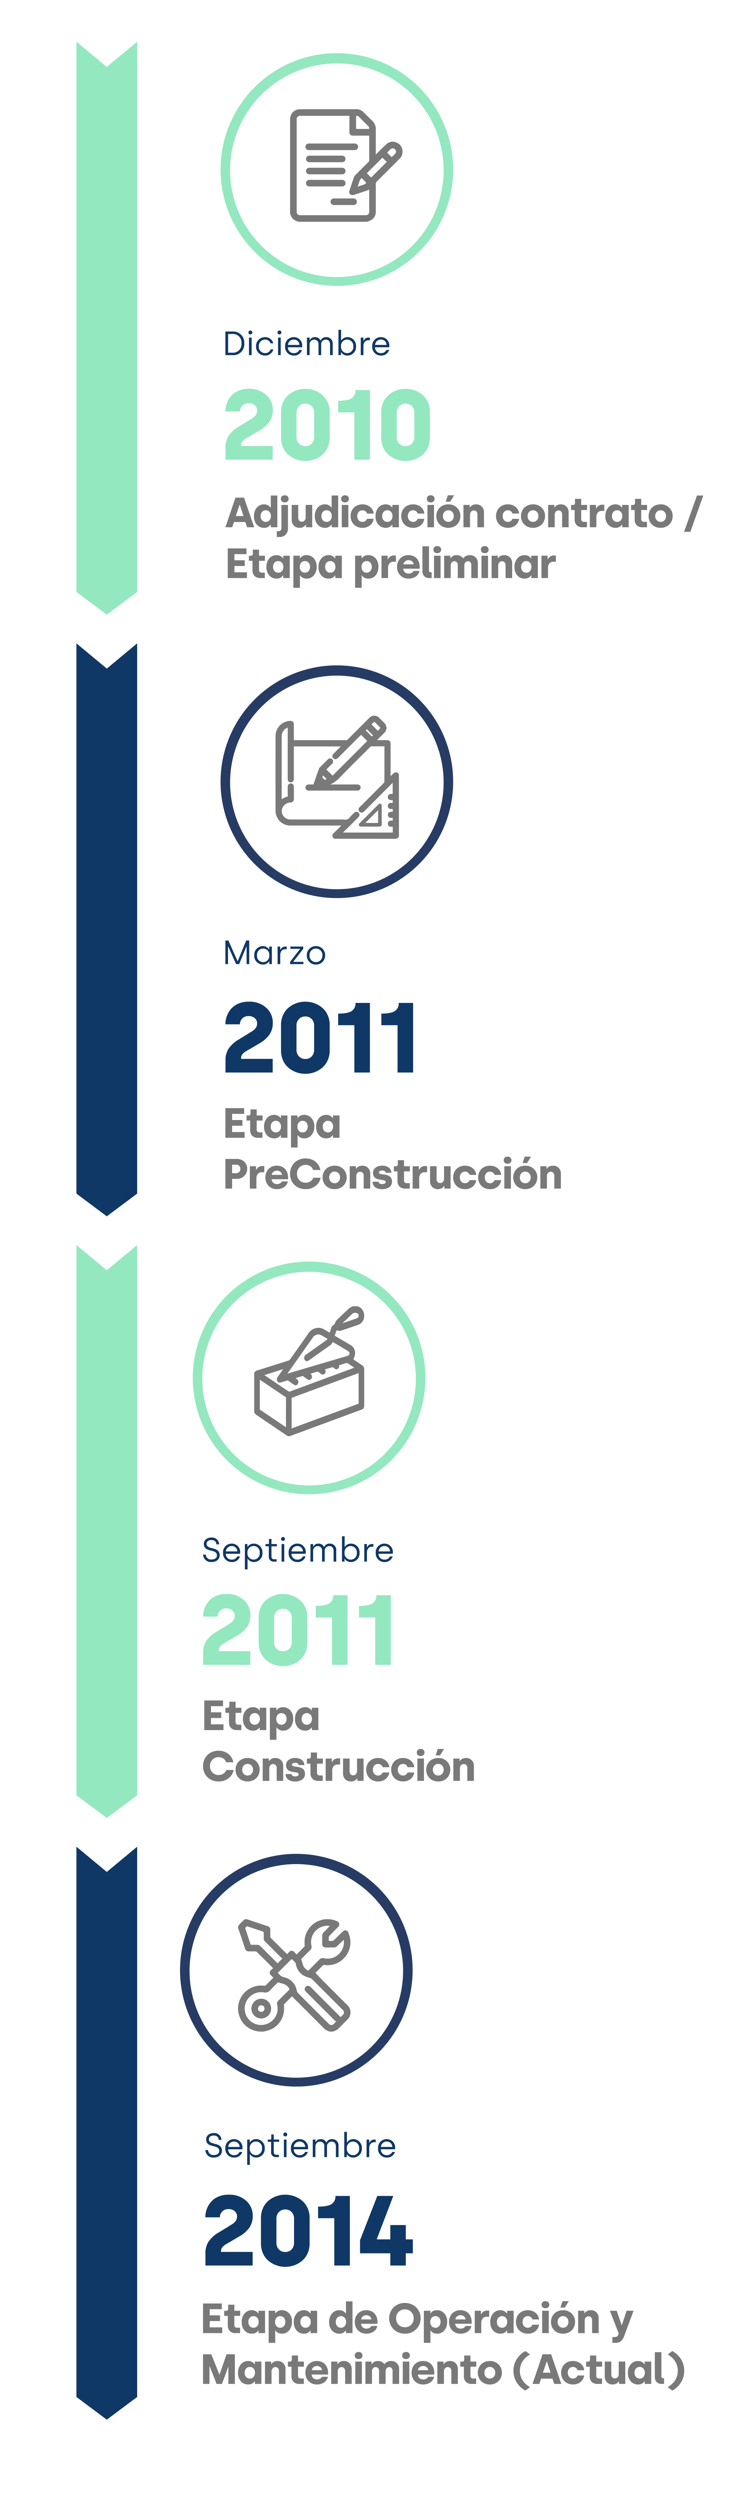 <svg xmlns="http://www.w3.org/2000/svg" width="287" height="964" viewBox="0 0 287 964"><g id="Grupo_94" data-name="Grupo 94" transform="translate(-182 -59)"><rect id="Rect&#xE1;ngulo_42" data-name="Rect&#xE1;ngulo 42" width="287" height="964" transform="translate(182 59)" fill="#fff"></rect><g id="Grupo_81" data-name="Grupo 81"><g id="Grupo_66" data-name="Grupo 66" transform="translate(-919.154 -181.26)"><path id="Trazado_240" data-name="Trazado 240" d="M1.3,0H4.009A4.191,4.191,0,0,0,8.577-4.555,4.273,4.273,0,0,0,4.009-9.11H1.3ZM2.356-.937V-8.16H4.009A3.286,3.286,0,0,1,7.5-4.555,3.266,3.266,0,0,1,4.009-.937Zm8.577-7.054a.732.732,0,0,0,.755-.755.729.729,0,0,0-.755-.742.725.725,0,0,0-.742.742A.729.729,0,0,0,10.932-7.991ZM10.4,0h1.028V-6.768H10.4Zm6.195.169a3.188,3.188,0,0,0,3.2-2.395H18.741A2.141,2.141,0,0,1,16.633-.768a2.448,2.448,0,0,1-2.447-2.616A2.442,2.442,0,0,1,16.607-6a2.153,2.153,0,0,1,2.108,1.458h1.067a3.2,3.2,0,0,0-3.2-2.395,3.433,3.433,0,0,0-3.462,3.553A3.413,3.413,0,0,0,16.594.169Zm5.557-8.16a.732.732,0,0,0,.755-.755.729.729,0,0,0-.755-.742.725.725,0,0,0-.742.742A.729.729,0,0,0,22.151-7.991ZM21.617,0h1.028V-6.768H21.617Zm6.1.169a3.134,3.134,0,0,0,3.15-2.16H29.8A2.145,2.145,0,0,1,27.734-.768a2.183,2.183,0,0,1-2.317-2.252h5.518v-.456a3.205,3.205,0,0,0-3.28-3.462,3.314,3.314,0,0,0-3.319,3.553A3.312,3.312,0,0,0,27.721.169Zm-2.278-4.1A2.2,2.2,0,0,1,27.656-6,2.087,2.087,0,0,1,29.843-3.93ZM32.758,0h1.028V-4.074a1.787,1.787,0,0,1,1.757-1.9,1.619,1.619,0,0,1,1.679,1.731V0H38.25V-4.035a1.773,1.773,0,0,1,1.783-1.939c1,0,1.64.651,1.64,1.926V0H42.7V-4.386a2.4,2.4,0,0,0-2.486-2.551A2.23,2.23,0,0,0,38.068-5.7h-.091a2.284,2.284,0,0,0-2.134-1.236,2.131,2.131,0,0,0-1.978,1.145h-.078v-.976H32.758ZM48.324.169a3.313,3.313,0,0,0,3.371-3.54A3.312,3.312,0,0,0,48.4-6.937,2.771,2.771,0,0,0,46.02-5.674h-.078V-9.761H44.914V0H45.9V-1.067h.078A2.77,2.77,0,0,0,48.324.169Zm-.065-.924A2.4,2.4,0,0,1,45.9-3.371,2.376,2.376,0,0,1,48.285-6,2.4,2.4,0,0,1,50.64-3.371,2.364,2.364,0,0,1,48.259-.755ZM53.516,0h1.028V-3.488c0-1.288.69-2.252,1.926-2.252h.56V-6.768h-.573A1.968,1.968,0,0,0,54.61-5.505h-.078V-6.768H53.516Zm7.809.169a3.134,3.134,0,0,0,3.15-2.16H63.408A2.145,2.145,0,0,1,61.338-.768a2.183,2.183,0,0,1-2.317-2.252H64.54v-.456a3.205,3.205,0,0,0-3.28-3.462,3.314,3.314,0,0,0-3.319,3.553A3.312,3.312,0,0,0,61.325.169Zm-2.278-4.1A2.2,2.2,0,0,1,61.26-6,2.087,2.087,0,0,1,63.447-3.93Z" transform="translate(1186.799 377.193)" fill="#0f3866"></path><path id="Trazado_241" data-name="Trazado 241" d="M2.264-18.582a9.175,9.175,0,0,1,.589-3.265,8.821,8.821,0,0,1,1.684-2.788,7.756,7.756,0,0,1,2.826-1.955,9.854,9.854,0,0,1,3.864-.73A9.642,9.642,0,0,1,18-24.991a7.573,7.573,0,0,1,2.545,5.829,7.813,7.813,0,0,1-1.254,4.5,11.805,11.805,0,0,1-3.78,3.359L10.161-8.159A4.805,4.805,0,0,0,8.739-6.924a2.336,2.336,0,0,0-.43,1.366v.3h12.2V0H2.3V-4.716A8.1,8.1,0,0,1,3.5-9.207a12.084,12.084,0,0,1,3.892-3.518l5-3.069a5.557,5.557,0,0,0,1.581-1.394,2.931,2.931,0,0,0,.515-1.75,2.623,2.623,0,0,0-.88-2.021,3.441,3.441,0,0,0-2.414-.8,3.211,3.211,0,0,0-2.414.945,3.1,3.1,0,0,0-.917,2.236ZM23.72-8.439v-9.955a8.949,8.949,0,0,1,.8-3.8A7.891,7.891,0,0,1,26.63-25.01a10.011,10.011,0,0,1,2.985-1.7,10.014,10.014,0,0,1,3.462-.608,10.225,10.225,0,0,1,3.5.608,9.955,9.955,0,0,1,3,1.7,7.891,7.891,0,0,1,2.115,2.816,8.949,8.949,0,0,1,.8,3.8v9.955a8.949,8.949,0,0,1-.8,3.8A7.982,7.982,0,0,1,39.58-1.815a9.848,9.848,0,0,1-3,1.712,10.224,10.224,0,0,1-3.5.608A10.014,10.014,0,0,1,29.615-.1,9.9,9.9,0,0,1,26.63-1.815a7.982,7.982,0,0,1-2.115-2.826A8.949,8.949,0,0,1,23.72-8.439Zm5.969-.374a3.567,3.567,0,0,0,.964,2.61,3.253,3.253,0,0,0,2.423.982,3.277,3.277,0,0,0,2.461-.973,3.6,3.6,0,0,0,.945-2.62V-18.02a3.6,3.6,0,0,0-.945-2.62,3.277,3.277,0,0,0-2.461-.973,3.253,3.253,0,0,0-2.423.982,3.567,3.567,0,0,0-.964,2.61Zm16.067-9.431v-4.472q3.743,0,5.221-.992a3.494,3.494,0,0,0,1.478-3.125h5.558V0H52.007V-18.245ZM62.385-8.439v-9.955a8.949,8.949,0,0,1,.8-3.8,7.891,7.891,0,0,1,2.115-2.816,10.011,10.011,0,0,1,2.985-1.7,10.014,10.014,0,0,1,3.462-.608,10.225,10.225,0,0,1,3.5.608,9.955,9.955,0,0,1,3,1.7,7.891,7.891,0,0,1,2.115,2.816,8.949,8.949,0,0,1,.8,3.8v9.955a8.949,8.949,0,0,1-.8,3.8,7.982,7.982,0,0,1-2.115,2.826,9.848,9.848,0,0,1-3,1.712,10.224,10.224,0,0,1-3.5.608A10.014,10.014,0,0,1,68.28-.1a9.9,9.9,0,0,1-2.985-1.712A7.982,7.982,0,0,1,63.18-4.641,8.949,8.949,0,0,1,62.385-8.439Zm5.969-.374a3.567,3.567,0,0,0,.964,2.61,3.253,3.253,0,0,0,2.423.982A3.277,3.277,0,0,0,74.2-6.194a3.6,3.6,0,0,0,.945-2.62V-18.02a3.6,3.6,0,0,0-.945-2.62,3.277,3.277,0,0,0-2.461-.973,3.253,3.253,0,0,0-2.423.982,3.567,3.567,0,0,0-.964,2.61Z" transform="translate(1185.836 417.503)" fill="#94e8bf"></path></g><g id="Grupo_76" data-name="Grupo 76" transform="translate(-415.663 141.01)"><path id="Trazado_230" data-name="Trazado 230" d="M1.124,0V-11.43H8.361v2.208H3.706v2.367H7.676v2.2H3.706v2.431h4.83V0ZM9.282-6.647V-8.6H10.1a.649.649,0,0,0,.518-.211.827.827,0,0,0,.183-.562v-1.578h2.4v2.335h2.256v1.969H13.2v3.531a1,1,0,0,0,.283.757,1.16,1.16,0,0,0,.833.271H15.42V0H13.674a3.007,3.007,0,0,1-2.212-.785,2.962,2.962,0,0,1-.793-2.2V-6.647Zm6.756,2.383a4.888,4.888,0,0,1,1.088-3.3,3.549,3.549,0,0,1,2.826-1.267,2.9,2.9,0,0,1,1.518.371,2.737,2.737,0,0,1,.913.825h.136v-.98h2.527V0H22.534V-.98H22.4a1.93,1.93,0,0,1-.287.359,3.737,3.737,0,0,1-.458.379,2.377,2.377,0,0,1-.709.331,3.229,3.229,0,0,1-.929.128,3.678,3.678,0,0,1-2.881-1.227A4.7,4.7,0,0,1,16.038-4.264ZM18.6-4.312a2.348,2.348,0,0,0,.55,1.622,1.839,1.839,0,0,0,1.443.618,1.8,1.8,0,0,0,1.435-.634,2.384,2.384,0,0,0,.542-1.606,2.309,2.309,0,0,0-.558-1.622,1.857,1.857,0,0,0-1.435-.61,1.816,1.816,0,0,0-1.427.622A2.34,2.34,0,0,0,18.6-4.312Zm7.832,8.066V-8.616h2.5v.956h.128a2.082,2.082,0,0,1,.287-.351,3.515,3.515,0,0,1,.458-.375,2.364,2.364,0,0,1,.717-.323,3.411,3.411,0,0,1,.937-.124,3.677,3.677,0,0,1,2.869,1.223,4.675,4.675,0,0,1,1.1,3.248,4.915,4.915,0,0,1-1.084,3.3A3.533,3.533,0,0,1,31.522.215,3.2,3.2,0,0,1,30.334,0a2.646,2.646,0,0,1-.805-.458,2.355,2.355,0,0,1-.438-.526h-.128V3.754Zm2.479-8.066a2.342,2.342,0,0,0,.55,1.63,1.832,1.832,0,0,0,1.427.61,1.816,1.816,0,0,0,1.427-.622,2.352,2.352,0,0,0,.55-1.618,2.341,2.341,0,0,0-.546-1.622,1.829,1.829,0,0,0-1.431-.61,1.8,1.8,0,0,0-1.439.626A2.376,2.376,0,0,0,28.908-4.312Zm7.218.048a4.888,4.888,0,0,1,1.088-3.3,3.549,3.549,0,0,1,2.826-1.267,2.9,2.9,0,0,1,1.518.371,2.737,2.737,0,0,1,.913.825h.136v-.98h2.527V0H42.622V-.98h-.136a1.93,1.93,0,0,1-.287.359,3.737,3.737,0,0,1-.458.379,2.377,2.377,0,0,1-.709.331A3.229,3.229,0,0,1,40.1.215a3.678,3.678,0,0,1-2.881-1.227A4.7,4.7,0,0,1,36.126-4.264Zm2.559-.048a2.348,2.348,0,0,0,.55,1.622,1.839,1.839,0,0,0,1.443.618,1.8,1.8,0,0,0,1.435-.634,2.384,2.384,0,0,0,.542-1.606A2.309,2.309,0,0,0,42.1-5.934a1.857,1.857,0,0,0-1.435-.61,1.816,1.816,0,0,0-1.427.622A2.34,2.34,0,0,0,38.684-4.312Z" transform="translate(675.334 585.098)" fill="#797979"></path><path id="Trazado_231" data-name="Trazado 231" d="M.654-5.715a6.089,6.089,0,0,1,.753-3.017A5.455,5.455,0,0,1,3.539-10.86a6.252,6.252,0,0,1,3.124-.777,6.144,6.144,0,0,1,2.726.594A5.249,5.249,0,0,1,11.35-9.449a5.536,5.536,0,0,1,.988,2.268H9.533A2.539,2.539,0,0,0,8.517-8.6a3.109,3.109,0,0,0-1.853-.554,3.164,3.164,0,0,0-2.4.98,3.432,3.432,0,0,0-.933,2.463A3.43,3.43,0,0,0,4.26-3.24a3.181,3.181,0,0,0,2.4.968,3.215,3.215,0,0,0,1.853-.534A2.906,2.906,0,0,0,9.628-4.193h2.83A5.176,5.176,0,0,1,10.5-1.028,6.021,6.021,0,0,1,6.663.215,6.268,6.268,0,0,1,3.531-.562,5.435,5.435,0,0,1,1.4-2.686,6.124,6.124,0,0,1,.654-5.715ZM13.2-4.312a4.653,4.653,0,0,1,.339-1.777,4.372,4.372,0,0,1,.937-1.435,4.273,4.273,0,0,1,1.471-.956,5.052,5.052,0,0,1,1.9-.351,4.528,4.528,0,0,1,3.34,1.3,4.369,4.369,0,0,1,1.3,3.224,4.683,4.683,0,0,1-.339,1.781,4.3,4.3,0,0,1-.945,1.439,4.359,4.359,0,0,1-1.479.956,5.03,5.03,0,0,1-1.893.351,4.812,4.812,0,0,1-2.411-.6,4.229,4.229,0,0,1-1.642-1.63A4.6,4.6,0,0,1,13.2-4.312Zm2.559,0A2.267,2.267,0,0,0,16.349-2.7a1.948,1.948,0,0,0,1.487.626,1.977,1.977,0,0,0,1.5-.63,2.252,2.252,0,0,0,.594-1.61,2.238,2.238,0,0,0-.594-1.606,1.983,1.983,0,0,0-1.5-.626,1.948,1.948,0,0,0-1.487.626A2.256,2.256,0,0,0,15.763-4.312ZM23.674,0V-8.616h2.383v.941h.136a2.215,2.215,0,0,1,.889-.821A2.91,2.91,0,0,1,28.5-8.831a2.991,2.991,0,0,1,2.248.861,3.056,3.056,0,0,1,.837,2.224V0H29.063V-4.966a1.581,1.581,0,0,0-.375-1.1,1.291,1.291,0,0,0-1.012-.418,1.33,1.33,0,0,0-1.06.474,1.743,1.743,0,0,0-.407,1.176V0ZM32.5-2.646h2.3a.88.88,0,0,0,.414.681,1.831,1.831,0,0,0,1,.235,1.854,1.854,0,0,0,.976-.215.657.657,0,0,0,.347-.582.552.552,0,0,0-.211-.45,1.246,1.246,0,0,0-.55-.239q-.339-.068-.777-.143T35.1-3.5a3.711,3.711,0,0,1-.9-.243,3.29,3.29,0,0,1-.777-.442,1.859,1.859,0,0,1-.55-.753,2.894,2.894,0,0,1-.211-1.152,2.451,2.451,0,0,1,.945-1.949,3.925,3.925,0,0,1,2.6-.793,4.089,4.089,0,0,1,2.495.713A2.581,2.581,0,0,1,39.748-6.09H37.564a.922.922,0,0,0-.406-.642,1.658,1.658,0,0,0-.949-.235,1.734,1.734,0,0,0-.917.211.632.632,0,0,0-.343.554.446.446,0,0,0,.171.363,1.167,1.167,0,0,0,.462.211,5.429,5.429,0,0,0,.67.116q.379.044.793.108t.833.155a3.247,3.247,0,0,1,.8.287,2.843,2.843,0,0,1,.67.474,1.939,1.939,0,0,1,.462.745,3.123,3.123,0,0,1,.171,1.08,2.538,2.538,0,0,1-1,2.08,4.359,4.359,0,0,1-2.79.8,4.218,4.218,0,0,1-2.73-.757A2.685,2.685,0,0,1,32.5-2.646Zm8.207-4V-8.6h.813a.649.649,0,0,0,.518-.211.827.827,0,0,0,.183-.562v-1.578h2.4v2.335h2.256v1.969H44.623v3.531a1,1,0,0,0,.283.757,1.16,1.16,0,0,0,.833.271h1.108V0H45.1a3.007,3.007,0,0,1-2.212-.785,2.962,2.962,0,0,1-.793-2.2V-6.647ZM47.951,0V-8.616h2.383v1.3h.135a2.439,2.439,0,0,1,.837-.96,2.33,2.33,0,0,1,1.379-.41h.837V-6.3h-1a1.867,1.867,0,0,0-1.491.638,2.584,2.584,0,0,0-.55,1.746V0ZM54.66-2.869V-8.616h2.527v4.958a1.593,1.593,0,0,0,.375,1.1,1.3,1.3,0,0,0,1.02.418,1.33,1.33,0,0,0,1.06-.474,1.743,1.743,0,0,0,.406-1.176v-4.83h2.527V0h-2.4V-.949h-.128a2.228,2.228,0,0,1-.881.821,2.855,2.855,0,0,1-1.423.343A2.991,2.991,0,0,1,55.5-.646,3.056,3.056,0,0,1,54.66-2.869ZM63.6-4.312A4.738,4.738,0,0,1,64.153-6.6a4.105,4.105,0,0,1,1.6-1.626,4.718,4.718,0,0,1,2.4-.6,4.534,4.534,0,0,1,2.981.984,3.763,3.763,0,0,1,1.379,2.571H69.944a1.76,1.76,0,0,0-.65-.917,1.844,1.844,0,0,0-1.128-.351,1.831,1.831,0,0,0-1.459.638,2.354,2.354,0,0,0-.55,1.594,2.345,2.345,0,0,0,.558,1.6,1.855,1.855,0,0,0,1.467.638A1.866,1.866,0,0,0,69.275-2.4a1.612,1.612,0,0,0,.638-.853h2.582A3.8,3.8,0,0,1,71.1-.745a4.49,4.49,0,0,1-2.937.96A4.737,4.737,0,0,1,65.76-.391a4.11,4.11,0,0,1-1.606-1.634A4.745,4.745,0,0,1,63.6-4.312Zm9.625,0A4.738,4.738,0,0,1,73.779-6.6a4.105,4.105,0,0,1,1.6-1.626,4.718,4.718,0,0,1,2.4-.6,4.534,4.534,0,0,1,2.981.984,3.763,3.763,0,0,1,1.379,2.571H79.569a1.76,1.76,0,0,0-.65-.917,1.844,1.844,0,0,0-1.128-.351,1.831,1.831,0,0,0-1.459.638,2.354,2.354,0,0,0-.55,1.594,2.345,2.345,0,0,0,.558,1.6,1.855,1.855,0,0,0,1.467.638A1.866,1.866,0,0,0,78.9-2.4a1.612,1.612,0,0,0,.638-.853H82.12A3.8,3.8,0,0,1,80.729-.745a4.49,4.49,0,0,1-2.937.96,4.737,4.737,0,0,1-2.407-.606,4.11,4.11,0,0,1-1.606-1.634A4.745,4.745,0,0,1,73.225-4.312ZM83.52-9.955a1.278,1.278,0,0,1-.414-1,1.278,1.278,0,0,1,.414-1,1.543,1.543,0,0,1,1.076-.375,1.538,1.538,0,0,1,1.072.371,1.281,1.281,0,0,1,.41,1,1.281,1.281,0,0,1-.41,1,1.538,1.538,0,0,1-1.072.371A1.543,1.543,0,0,1,83.52-9.955ZM83.336,0V-8.616h2.535V0Zm3.408-4.312a4.653,4.653,0,0,1,.339-1.777,4.372,4.372,0,0,1,.937-1.435,4.273,4.273,0,0,1,1.471-.956,5.052,5.052,0,0,1,1.9-.351,4.528,4.528,0,0,1,3.34,1.3,4.369,4.369,0,0,1,1.3,3.224,4.683,4.683,0,0,1-.339,1.781,4.3,4.3,0,0,1-.945,1.439,4.359,4.359,0,0,1-1.479.956,5.03,5.03,0,0,1-1.893.351,4.812,4.812,0,0,1-2.411-.6,4.229,4.229,0,0,1-1.642-1.63A4.6,4.6,0,0,1,86.744-4.312Zm2.559,0A2.267,2.267,0,0,0,89.889-2.7a1.948,1.948,0,0,0,1.487.626,1.977,1.977,0,0,0,1.5-.63,2.252,2.252,0,0,0,.594-1.61,2.238,2.238,0,0,0-.594-1.606,1.983,1.983,0,0,0-1.5-.626,1.948,1.948,0,0,0-1.487.626A2.256,2.256,0,0,0,89.3-4.312Zm1.076-5.532.805-2.479H93.6L92.093-9.844ZM97.215,0V-8.616H99.6v.941h.135a2.215,2.215,0,0,1,.889-.821,2.91,2.91,0,0,1,1.423-.335,2.991,2.991,0,0,1,2.248.861,3.056,3.056,0,0,1,.837,2.224V0H102.6V-4.966a1.581,1.581,0,0,0-.375-1.1,1.291,1.291,0,0,0-1.012-.418,1.33,1.33,0,0,0-1.06.474,1.743,1.743,0,0,0-.406,1.176V0Z" transform="translate(675.334 604.687)" fill="#797979"></path></g><g id="Grupo_73" data-name="Grupo 73" transform="translate(-176.472 -87.375)"><path id="Trazado_229" data-name="Trazado 229" d="M1.124,0V-11.43H8.361v2.208H3.706v2.367H7.676v2.2H3.706v2.431h4.83V0ZM9.282-6.647V-8.6H10.1a.649.649,0,0,0,.518-.211.827.827,0,0,0,.183-.562v-1.578h2.4v2.335h2.256v1.969H13.2v3.531a1,1,0,0,0,.283.757,1.16,1.16,0,0,0,.833.271H15.42V0H13.674a3.007,3.007,0,0,1-2.212-.785,2.962,2.962,0,0,1-.793-2.2V-6.647Zm6.756,2.383a4.888,4.888,0,0,1,1.088-3.3,3.549,3.549,0,0,1,2.826-1.267,2.9,2.9,0,0,1,1.518.371,2.737,2.737,0,0,1,.913.825h.136v-.98h2.527V0H22.534V-.98H22.4a1.93,1.93,0,0,1-.287.359,3.737,3.737,0,0,1-.458.379,2.377,2.377,0,0,1-.709.331,3.229,3.229,0,0,1-.929.128,3.678,3.678,0,0,1-2.881-1.227A4.7,4.7,0,0,1,16.038-4.264ZM18.6-4.312a2.348,2.348,0,0,0,.55,1.622,1.839,1.839,0,0,0,1.443.618,1.8,1.8,0,0,0,1.435-.634,2.384,2.384,0,0,0,.542-1.606,2.309,2.309,0,0,0-.558-1.622,1.857,1.857,0,0,0-1.435-.61,1.816,1.816,0,0,0-1.427.622A2.34,2.34,0,0,0,18.6-4.312Zm7.832,8.066V-8.616h2.5v.956h.128a2.082,2.082,0,0,1,.287-.351,3.515,3.515,0,0,1,.458-.375,2.364,2.364,0,0,1,.717-.323,3.411,3.411,0,0,1,.937-.124,3.677,3.677,0,0,1,2.869,1.223,4.675,4.675,0,0,1,1.1,3.248,4.915,4.915,0,0,1-1.084,3.3A3.533,3.533,0,0,1,31.522.215,3.2,3.2,0,0,1,30.334,0a2.646,2.646,0,0,1-.805-.458,2.355,2.355,0,0,1-.438-.526h-.128V3.754Zm2.479-8.066a2.342,2.342,0,0,0,.55,1.63,1.832,1.832,0,0,0,1.427.61,1.816,1.816,0,0,0,1.427-.622,2.352,2.352,0,0,0,.55-1.618,2.341,2.341,0,0,0-.546-1.622,1.829,1.829,0,0,0-1.431-.61,1.8,1.8,0,0,0-1.439.626A2.376,2.376,0,0,0,28.908-4.312Zm7.218.048a4.888,4.888,0,0,1,1.088-3.3,3.549,3.549,0,0,1,2.826-1.267,2.9,2.9,0,0,1,1.518.371,2.737,2.737,0,0,1,.913.825h.136v-.98h2.527V0H42.622V-.98h-.136a1.93,1.93,0,0,1-.287.359,3.737,3.737,0,0,1-.458.379,2.377,2.377,0,0,1-.709.331A3.229,3.229,0,0,1,40.1.215a3.678,3.678,0,0,1-2.881-1.227A4.7,4.7,0,0,1,36.126-4.264Zm2.559-.048a2.348,2.348,0,0,0,.55,1.622,1.839,1.839,0,0,0,1.443.618,1.8,1.8,0,0,0,1.435-.634,2.384,2.384,0,0,0,.542-1.606A2.309,2.309,0,0,0,42.1-5.934a1.857,1.857,0,0,0-1.435-.61,1.816,1.816,0,0,0-1.427.622A2.34,2.34,0,0,0,38.684-4.312Z" transform="translate(444.295 585.098)" fill="#797979"></path><path id="Trazado_228" data-name="Trazado 228" d="M1.124,0V-11.43H5.548A3.988,3.988,0,0,1,8.4-10.358,3.618,3.618,0,0,1,9.533-7.6a3.744,3.744,0,0,1-.538,1.985A3.747,3.747,0,0,1,7.548-4.244a4.146,4.146,0,0,1-2,.49H3.706V0ZM3.706-5.938H5.292A1.551,1.551,0,0,0,6.448-6.4,1.644,1.644,0,0,0,6.9-7.6a1.574,1.574,0,0,0-.45-1.176,1.585,1.585,0,0,0-1.16-.442H3.706ZM10.558,0V-8.616h2.383v1.3h.135a2.439,2.439,0,0,1,.837-.96,2.33,2.33,0,0,1,1.379-.41h.837V-6.3h-1a1.867,1.867,0,0,0-1.491.638,2.584,2.584,0,0,0-.55,1.746V0Zm5.991-4.264a4.547,4.547,0,0,1,1.227-3.3,4.243,4.243,0,0,1,3.2-1.271,4.636,4.636,0,0,1,1.869.363,3.658,3.658,0,0,1,1.359.984,4.492,4.492,0,0,1,.809,1.427,5.131,5.131,0,0,1,.283,1.714v.733H18.948a1.994,1.994,0,0,0,.626,1.355,2.032,2.032,0,0,0,1.447.526,2.331,2.331,0,0,0,1.208-.295,1.659,1.659,0,0,0,.7-.733h2.288A3.462,3.462,0,0,1,23.786-.586a4.834,4.834,0,0,1-2.861.8,4.412,4.412,0,0,1-2.236-.574,4.1,4.1,0,0,1-1.57-1.6A4.671,4.671,0,0,1,16.549-4.264ZM19-5.292h3.953a1.684,1.684,0,0,0-.61-1.156A2.046,2.046,0,0,0,20.972-6.9a1.984,1.984,0,0,0-1.335.474A1.769,1.769,0,0,0,19-5.292Zm7.067-.422a6.089,6.089,0,0,1,.753-3.017,5.455,5.455,0,0,1,2.132-2.128,6.252,6.252,0,0,1,3.124-.777,6.144,6.144,0,0,1,2.726.594,5.249,5.249,0,0,1,1.961,1.594,5.536,5.536,0,0,1,.988,2.268H34.942A2.539,2.539,0,0,0,33.925-8.6a3.109,3.109,0,0,0-1.853-.554,3.164,3.164,0,0,0-2.4.98,3.432,3.432,0,0,0-.933,2.463,3.43,3.43,0,0,0,.929,2.475,3.181,3.181,0,0,0,2.4.968,3.215,3.215,0,0,0,1.853-.534,2.906,2.906,0,0,0,1.112-1.387h2.83A5.176,5.176,0,0,1,35.91-1.028,6.021,6.021,0,0,1,32.072.215,6.268,6.268,0,0,1,28.94-.562a5.435,5.435,0,0,1-2.128-2.124A6.124,6.124,0,0,1,26.062-5.715Zm12.551,1.4a4.653,4.653,0,0,1,.339-1.777,4.372,4.372,0,0,1,.937-1.435,4.273,4.273,0,0,1,1.471-.956,5.052,5.052,0,0,1,1.9-.351,4.528,4.528,0,0,1,3.34,1.3,4.369,4.369,0,0,1,1.3,3.224,4.683,4.683,0,0,1-.339,1.781,4.3,4.3,0,0,1-.945,1.439,4.359,4.359,0,0,1-1.479.956,5.03,5.03,0,0,1-1.893.351,4.812,4.812,0,0,1-2.411-.6,4.229,4.229,0,0,1-1.642-1.63A4.6,4.6,0,0,1,38.613-4.312Zm2.559,0A2.267,2.267,0,0,0,41.757-2.7a1.948,1.948,0,0,0,1.487.626,1.977,1.977,0,0,0,1.5-.63,2.252,2.252,0,0,0,.594-1.61,2.238,2.238,0,0,0-.594-1.606,1.983,1.983,0,0,0-1.5-.626,1.948,1.948,0,0,0-1.487.626A2.256,2.256,0,0,0,41.172-4.312ZM49.083,0V-8.616h2.383v.941H51.6a2.215,2.215,0,0,1,.889-.821,2.91,2.91,0,0,1,1.423-.335,2.991,2.991,0,0,1,2.248.861A3.056,3.056,0,0,1,57-5.747V0H54.471V-4.966a1.581,1.581,0,0,0-.375-1.1,1.291,1.291,0,0,0-1.012-.418,1.33,1.33,0,0,0-1.06.474,1.743,1.743,0,0,0-.407,1.176V0Zm8.828-2.646h2.3a.88.88,0,0,0,.414.681,1.831,1.831,0,0,0,1,.235,1.854,1.854,0,0,0,.976-.215.657.657,0,0,0,.347-.582.552.552,0,0,0-.211-.45,1.246,1.246,0,0,0-.55-.239q-.339-.068-.777-.143t-.9-.139a3.711,3.711,0,0,1-.9-.243,3.29,3.29,0,0,1-.777-.442,1.859,1.859,0,0,1-.55-.753,2.894,2.894,0,0,1-.211-1.152,2.451,2.451,0,0,1,.945-1.949,3.925,3.925,0,0,1,2.6-.793,4.089,4.089,0,0,1,2.495.713A2.581,2.581,0,0,1,65.157-6.09H62.973a.922.922,0,0,0-.406-.642,1.658,1.658,0,0,0-.949-.235,1.734,1.734,0,0,0-.917.211.632.632,0,0,0-.343.554.446.446,0,0,0,.171.363,1.167,1.167,0,0,0,.462.211,5.429,5.429,0,0,0,.67.116q.379.044.793.108t.833.155a3.247,3.247,0,0,1,.8.287,2.843,2.843,0,0,1,.67.474,1.939,1.939,0,0,1,.462.745,3.123,3.123,0,0,1,.171,1.08,2.538,2.538,0,0,1-1,2.08,4.359,4.359,0,0,1-2.79.8,4.218,4.218,0,0,1-2.73-.757A2.685,2.685,0,0,1,57.912-2.646Zm8.207-4V-8.6h.813a.649.649,0,0,0,.518-.211.827.827,0,0,0,.183-.562v-1.578h2.4v2.335h2.256v1.969H70.032v3.531a1,1,0,0,0,.283.757,1.16,1.16,0,0,0,.833.271h1.108V0H70.51A3.007,3.007,0,0,1,68.3-.785a2.962,2.962,0,0,1-.793-2.2V-6.647ZM73.36,0V-8.616h2.383v1.3h.135a2.439,2.439,0,0,1,.837-.96,2.33,2.33,0,0,1,1.379-.41h.837V-6.3h-1a1.867,1.867,0,0,0-1.491.638,2.584,2.584,0,0,0-.55,1.746V0Zm6.708-2.869V-8.616H82.6v4.958a1.593,1.593,0,0,0,.375,1.1,1.3,1.3,0,0,0,1.02.418,1.33,1.33,0,0,0,1.06-.474,1.743,1.743,0,0,0,.407-1.176v-4.83h2.527V0h-2.4V-.949h-.128a2.228,2.228,0,0,1-.881.821,2.855,2.855,0,0,1-1.423.343,2.991,2.991,0,0,1-2.248-.861A3.056,3.056,0,0,1,80.068-2.869Zm8.924-1.443A4.738,4.738,0,0,1,89.546-6.6a4.105,4.105,0,0,1,1.6-1.626,4.718,4.718,0,0,1,2.4-.6,4.534,4.534,0,0,1,2.981.984A3.763,3.763,0,0,1,97.9-5.277H95.337a1.76,1.76,0,0,0-.65-.917,1.844,1.844,0,0,0-1.128-.351,1.831,1.831,0,0,0-1.459.638,2.354,2.354,0,0,0-.55,1.594,2.345,2.345,0,0,0,.558,1.6,1.855,1.855,0,0,0,1.467.638A1.866,1.866,0,0,0,94.667-2.4a1.612,1.612,0,0,0,.638-.853h2.582A3.8,3.8,0,0,1,96.5-.745a4.49,4.49,0,0,1-2.937.96,4.737,4.737,0,0,1-2.407-.606,4.11,4.11,0,0,1-1.606-1.634A4.745,4.745,0,0,1,88.992-4.312Zm9.625,0A4.738,4.738,0,0,1,99.171-6.6a4.105,4.105,0,0,1,1.6-1.626,4.718,4.718,0,0,1,2.4-.6,4.534,4.534,0,0,1,2.981.984,3.763,3.763,0,0,1,1.379,2.571h-2.567a1.76,1.76,0,0,0-.65-.917,1.844,1.844,0,0,0-1.128-.351,1.831,1.831,0,0,0-1.459.638,2.354,2.354,0,0,0-.55,1.594,2.345,2.345,0,0,0,.558,1.6,1.855,1.855,0,0,0,1.467.638,1.866,1.866,0,0,0,1.092-.327,1.612,1.612,0,0,0,.638-.853h2.582a3.8,3.8,0,0,1-1.391,2.507,4.49,4.49,0,0,1-2.937.96,4.737,4.737,0,0,1-2.407-.606,4.11,4.11,0,0,1-1.606-1.634A4.745,4.745,0,0,1,98.617-4.312Zm10.295-5.643a1.278,1.278,0,0,1-.414-1,1.278,1.278,0,0,1,.414-1,1.543,1.543,0,0,1,1.076-.375,1.538,1.538,0,0,1,1.072.371,1.281,1.281,0,0,1,.41,1,1.281,1.281,0,0,1-.41,1,1.538,1.538,0,0,1-1.072.371A1.543,1.543,0,0,1,108.912-9.955ZM108.729,0V-8.616h2.535V0Zm3.424-4.312a4.653,4.653,0,0,1,.339-1.777,4.372,4.372,0,0,1,.937-1.435,4.273,4.273,0,0,1,1.471-.956,5.052,5.052,0,0,1,1.9-.351,4.528,4.528,0,0,1,3.34,1.3,4.369,4.369,0,0,1,1.3,3.224,4.683,4.683,0,0,1-.339,1.781,4.3,4.3,0,0,1-.945,1.439,4.359,4.359,0,0,1-1.479.956,5.03,5.03,0,0,1-1.893.351,4.812,4.812,0,0,1-2.411-.6,4.229,4.229,0,0,1-1.642-1.63A4.6,4.6,0,0,1,112.153-4.312Zm2.559,0A2.267,2.267,0,0,0,115.3-2.7a1.948,1.948,0,0,0,1.487.626,1.977,1.977,0,0,0,1.5-.63,2.252,2.252,0,0,0,.594-1.61,2.238,2.238,0,0,0-.594-1.606,1.983,1.983,0,0,0-1.5-.626,1.948,1.948,0,0,0-1.487.626A2.256,2.256,0,0,0,114.712-4.312Zm1.076-5.532.805-2.479h2.415L117.5-9.844ZM122.623,0V-8.616h2.383v.941h.135a2.215,2.215,0,0,1,.889-.821,2.91,2.91,0,0,1,1.423-.335,2.991,2.991,0,0,1,2.248.861,3.056,3.056,0,0,1,.837,2.224V0h-2.527V-4.966a1.581,1.581,0,0,0-.375-1.1,1.291,1.291,0,0,0-1.012-.418,1.33,1.33,0,0,0-1.06.474,1.743,1.743,0,0,0-.406,1.176V0Z" transform="translate(444.295 604.687)" fill="#797979"></path></g><g id="Grupo_80" data-name="Grupo 80" transform="translate(-310.054 373.53)"><path id="Trazado_232" data-name="Trazado 232" d="M1.124,0V-11.43H8.361v2.208H3.706v2.367H7.676v2.2H3.706v2.431h4.83V0ZM9.282-6.647V-8.6H10.1a.649.649,0,0,0,.518-.211.827.827,0,0,0,.183-.562v-1.578h2.4v2.335h2.256v1.969H13.2v3.531a1,1,0,0,0,.283.757,1.16,1.16,0,0,0,.833.271H15.42V0H13.674a3.007,3.007,0,0,1-2.212-.785,2.962,2.962,0,0,1-.793-2.2V-6.647Zm6.756,2.383a4.888,4.888,0,0,1,1.088-3.3,3.549,3.549,0,0,1,2.826-1.267,2.9,2.9,0,0,1,1.518.371,2.737,2.737,0,0,1,.913.825h.136v-.98h2.527V0H22.534V-.98H22.4a1.93,1.93,0,0,1-.287.359,3.737,3.737,0,0,1-.458.379,2.377,2.377,0,0,1-.709.331,3.229,3.229,0,0,1-.929.128,3.678,3.678,0,0,1-2.881-1.227A4.7,4.7,0,0,1,16.038-4.264ZM18.6-4.312a2.348,2.348,0,0,0,.55,1.622,1.839,1.839,0,0,0,1.443.618,1.8,1.8,0,0,0,1.435-.634,2.384,2.384,0,0,0,.542-1.606,2.309,2.309,0,0,0-.558-1.622,1.857,1.857,0,0,0-1.435-.61,1.816,1.816,0,0,0-1.427.622A2.34,2.34,0,0,0,18.6-4.312Zm7.832,8.066V-8.616h2.5v.956h.128a2.082,2.082,0,0,1,.287-.351,3.515,3.515,0,0,1,.458-.375,2.364,2.364,0,0,1,.717-.323,3.411,3.411,0,0,1,.937-.124,3.677,3.677,0,0,1,2.869,1.223,4.675,4.675,0,0,1,1.1,3.248,4.915,4.915,0,0,1-1.084,3.3A3.533,3.533,0,0,1,31.522.215,3.2,3.2,0,0,1,30.334,0a2.646,2.646,0,0,1-.805-.458,2.355,2.355,0,0,1-.438-.526h-.128V3.754Zm2.479-8.066a2.342,2.342,0,0,0,.55,1.63,1.832,1.832,0,0,0,1.427.61,1.816,1.816,0,0,0,1.427-.622,2.352,2.352,0,0,0,.55-1.618,2.341,2.341,0,0,0-.546-1.622,1.829,1.829,0,0,0-1.431-.61,1.8,1.8,0,0,0-1.439.626A2.376,2.376,0,0,0,28.908-4.312Zm7.218.048a4.888,4.888,0,0,1,1.088-3.3,3.549,3.549,0,0,1,2.826-1.267,2.9,2.9,0,0,1,1.518.371,2.737,2.737,0,0,1,.913.825h.136v-.98h2.527V0H42.622V-.98h-.136a1.93,1.93,0,0,1-.287.359,3.737,3.737,0,0,1-.458.379,2.377,2.377,0,0,1-.709.331A3.229,3.229,0,0,1,40.1.215a3.678,3.678,0,0,1-2.881-1.227A4.7,4.7,0,0,1,36.126-4.264Zm2.559-.048a2.348,2.348,0,0,0,.55,1.622,1.839,1.839,0,0,0,1.443.618,1.8,1.8,0,0,0,1.435-.634,2.384,2.384,0,0,0,.542-1.606A2.309,2.309,0,0,0,42.1-5.934a1.857,1.857,0,0,0-1.435-.61,1.816,1.816,0,0,0-1.427.622A2.34,2.34,0,0,0,38.684-4.312Zm11.081.048a4.888,4.888,0,0,1,1.088-3.3,3.549,3.549,0,0,1,2.826-1.267,2.9,2.9,0,0,1,1.518.371,2.737,2.737,0,0,1,.913.825h.136v-4.607h2.527V0H56.261V-.98h-.136a1.93,1.93,0,0,1-.287.359,3.737,3.737,0,0,1-.458.379,2.377,2.377,0,0,1-.709.331,3.229,3.229,0,0,1-.929.128,3.678,3.678,0,0,1-2.881-1.227A4.7,4.7,0,0,1,49.765-4.264Zm2.559-.048a2.348,2.348,0,0,0,.55,1.622,1.839,1.839,0,0,0,1.443.618,1.8,1.8,0,0,0,1.435-.634,2.384,2.384,0,0,0,.542-1.606,2.309,2.309,0,0,0-.558-1.622,1.857,1.857,0,0,0-1.435-.61,1.816,1.816,0,0,0-1.427.622A2.34,2.34,0,0,0,52.324-4.312Zm7.346.048A4.547,4.547,0,0,1,60.9-7.56a4.243,4.243,0,0,1,3.2-1.271,4.636,4.636,0,0,1,1.869.363,3.658,3.658,0,0,1,1.359.984,4.492,4.492,0,0,1,.809,1.427,5.131,5.131,0,0,1,.283,1.714v.733H62.069a1.994,1.994,0,0,0,.626,1.355,2.032,2.032,0,0,0,1.447.526,2.331,2.331,0,0,0,1.208-.295,1.659,1.659,0,0,0,.7-.733h2.288A3.462,3.462,0,0,1,66.907-.586a4.834,4.834,0,0,1-2.861.8A4.412,4.412,0,0,1,61.81-.359a4.1,4.1,0,0,1-1.57-1.6A4.671,4.671,0,0,1,59.67-4.264Zm2.447-1.028H66.07a1.684,1.684,0,0,0-.61-1.156A2.046,2.046,0,0,0,64.093-6.9a1.984,1.984,0,0,0-1.335.474A1.769,1.769,0,0,0,62.117-5.292Zm10.8-.422a5.957,5.957,0,0,1,.462-2.339,5.749,5.749,0,0,1,1.263-1.885,5.8,5.8,0,0,1,1.929-1.243,6.413,6.413,0,0,1,2.419-.454,6.373,6.373,0,0,1,2.415.458A5.841,5.841,0,0,1,83.34-9.931,5.749,5.749,0,0,1,84.6-8.046a5.937,5.937,0,0,1,.462,2.331,5.883,5.883,0,0,1-.789,3.009A5.7,5.7,0,0,1,82.1-.566a6.23,6.23,0,0,1-3.1.781,6.443,6.443,0,0,1-2.423-.454,5.823,5.823,0,0,1-1.933-1.239,5.644,5.644,0,0,1-1.259-1.885A6.052,6.052,0,0,1,72.918-5.715Zm2.678,0a3.389,3.389,0,0,0,.952,2.467,3.264,3.264,0,0,0,2.443.976,3.245,3.245,0,0,0,2.427-.976,3.389,3.389,0,0,0,.952-2.467,3.4,3.4,0,0,0-.952-2.459,3.232,3.232,0,0,0-2.427-.984,3.254,3.254,0,0,0-2.439.984A3.388,3.388,0,0,0,75.6-5.715ZM86.3,3.754V-8.616h2.5v.956h.128a2.082,2.082,0,0,1,.287-.351,3.515,3.515,0,0,1,.458-.375,2.364,2.364,0,0,1,.717-.323,3.411,3.411,0,0,1,.937-.124A3.677,3.677,0,0,1,94.2-7.608,4.675,4.675,0,0,1,95.3-4.36a4.915,4.915,0,0,1-1.084,3.3A3.533,3.533,0,0,1,91.391.215,3.2,3.2,0,0,1,90.2,0,2.646,2.646,0,0,1,89.4-.454,2.355,2.355,0,0,1,88.96-.98h-.128V3.754Zm2.479-8.066a2.342,2.342,0,0,0,.55,1.63,1.832,1.832,0,0,0,1.427.61,1.816,1.816,0,0,0,1.427-.622,2.352,2.352,0,0,0,.55-1.618,2.341,2.341,0,0,0-.546-1.622,1.829,1.829,0,0,0-1.431-.61,1.8,1.8,0,0,0-1.439.626A2.376,2.376,0,0,0,88.777-4.312ZM96-4.264a4.547,4.547,0,0,1,1.227-3.3,4.243,4.243,0,0,1,3.2-1.271,4.636,4.636,0,0,1,1.869.363,3.658,3.658,0,0,1,1.359.984,4.492,4.492,0,0,1,.809,1.427,5.131,5.131,0,0,1,.283,1.714v.733H98.394a1.994,1.994,0,0,0,.626,1.355,2.032,2.032,0,0,0,1.447.526,2.331,2.331,0,0,0,1.208-.295,1.659,1.659,0,0,0,.7-.733h2.288a3.462,3.462,0,0,1-1.427,2.172,4.834,4.834,0,0,1-2.861.8,4.412,4.412,0,0,1-2.236-.574,4.1,4.1,0,0,1-1.57-1.6A4.671,4.671,0,0,1,96-4.264Zm2.447-1.028H102.4a1.684,1.684,0,0,0-.61-1.156,2.046,2.046,0,0,0-1.367-.454,1.984,1.984,0,0,0-1.335.474A1.769,1.769,0,0,0,98.442-5.292ZM105.931,0V-8.616h2.383v1.3h.135a2.439,2.439,0,0,1,.837-.96,2.33,2.33,0,0,1,1.379-.41h.837V-6.3h-1a1.867,1.867,0,0,0-1.491.638,2.584,2.584,0,0,0-.55,1.746V0Zm5.991-4.264a4.888,4.888,0,0,1,1.088-3.3,3.549,3.549,0,0,1,2.826-1.267,2.9,2.9,0,0,1,1.518.371,2.737,2.737,0,0,1,.913.825h.135v-.98h2.527V0h-2.511V-.98h-.135A1.931,1.931,0,0,1,118-.622a3.737,3.737,0,0,1-.458.379,2.377,2.377,0,0,1-.709.331,3.229,3.229,0,0,1-.929.128,3.678,3.678,0,0,1-2.881-1.227A4.7,4.7,0,0,1,111.922-4.264Zm2.559-.048a2.348,2.348,0,0,0,.55,1.622,1.839,1.839,0,0,0,1.443.618,1.8,1.8,0,0,0,1.435-.634,2.384,2.384,0,0,0,.542-1.606,2.309,2.309,0,0,0-.558-1.622,1.857,1.857,0,0,0-1.435-.61,1.816,1.816,0,0,0-1.427.622A2.34,2.34,0,0,0,114.481-4.312Zm7.346,0A4.738,4.738,0,0,1,122.38-6.6a4.105,4.105,0,0,1,1.6-1.626,4.718,4.718,0,0,1,2.4-.6,4.534,4.534,0,0,1,2.981.984,3.763,3.763,0,0,1,1.379,2.571h-2.567a1.76,1.76,0,0,0-.65-.917,1.844,1.844,0,0,0-1.128-.351,1.831,1.831,0,0,0-1.459.638,2.354,2.354,0,0,0-.55,1.594,2.345,2.345,0,0,0,.558,1.6,1.855,1.855,0,0,0,1.467.638A1.866,1.866,0,0,0,127.5-2.4a1.612,1.612,0,0,0,.638-.853h2.582a3.8,3.8,0,0,1-1.391,2.507,4.49,4.49,0,0,1-2.937.96,4.737,4.737,0,0,1-2.407-.606,4.11,4.11,0,0,1-1.606-1.634A4.745,4.745,0,0,1,121.826-4.312Zm10.295-5.643a1.278,1.278,0,0,1-.414-1,1.278,1.278,0,0,1,.414-1,1.543,1.543,0,0,1,1.076-.375,1.538,1.538,0,0,1,1.072.371,1.281,1.281,0,0,1,.41,1,1.281,1.281,0,0,1-.41,1,1.538,1.538,0,0,1-1.072.371A1.543,1.543,0,0,1,132.121-9.955ZM131.938,0V-8.616h2.535V0Zm3.408-4.312a4.653,4.653,0,0,1,.339-1.777,4.372,4.372,0,0,1,.937-1.435,4.273,4.273,0,0,1,1.471-.956,5.052,5.052,0,0,1,1.9-.351,4.528,4.528,0,0,1,3.34,1.3,4.369,4.369,0,0,1,1.3,3.224,4.683,4.683,0,0,1-.339,1.781,4.3,4.3,0,0,1-.945,1.439,4.359,4.359,0,0,1-1.479.956,5.03,5.03,0,0,1-1.893.351,4.812,4.812,0,0,1-2.411-.6,4.229,4.229,0,0,1-1.642-1.63A4.6,4.6,0,0,1,135.346-4.312Zm2.559,0A2.267,2.267,0,0,0,138.49-2.7a1.948,1.948,0,0,0,1.487.626,1.977,1.977,0,0,0,1.5-.63,2.252,2.252,0,0,0,.594-1.61,2.238,2.238,0,0,0-.594-1.606,1.983,1.983,0,0,0-1.5-.626,1.948,1.948,0,0,0-1.487.626A2.256,2.256,0,0,0,137.9-4.312Zm1.076-5.532.805-2.479H142.2l-1.506,2.479ZM145.816,0V-8.616H148.2v.941h.135a2.215,2.215,0,0,1,.889-.821,2.91,2.91,0,0,1,1.423-.335,2.991,2.991,0,0,1,2.248.861,3.056,3.056,0,0,1,.837,2.224V0H151.2V-4.966a1.581,1.581,0,0,0-.375-1.1,1.291,1.291,0,0,0-1.012-.418,1.33,1.33,0,0,0-1.06.474,1.743,1.743,0,0,0-.406,1.176V0Zm12.237-8.616H160.7l1.889,5.468h.128l1.8-5.468H167.2l-3.659,9.86a4.161,4.161,0,0,1-1.267,1.877,3.317,3.317,0,0,1-2.112.634h-1.14V1.514h1a1.33,1.33,0,0,0,1.3-.941l.151-.414Z" transform="translate(569.255 585.098)" fill="#797979"></path><path id="Trazado_233" data-name="Trazado 233" d="M1.124,0V-11.43H4.312L7.4-3.674h.1L10.2-11.43h3.2V0H10.9V-6.464h-.1L8.425,0H6.353L3.706-6.727h-.1V0Zm13.5-4.264a4.888,4.888,0,0,1,1.088-3.3,3.549,3.549,0,0,1,2.826-1.267,2.9,2.9,0,0,1,1.518.371,2.737,2.737,0,0,1,.913.825H21.1v-.98H23.63V0H21.119V-.98h-.135a1.93,1.93,0,0,1-.287.359,3.737,3.737,0,0,1-.458.379,2.377,2.377,0,0,1-.709.331A3.229,3.229,0,0,1,18.6.215a3.678,3.678,0,0,1-2.881-1.227A4.7,4.7,0,0,1,14.623-4.264Zm2.559-.048a2.348,2.348,0,0,0,.55,1.622,1.839,1.839,0,0,0,1.443.618,1.8,1.8,0,0,0,1.435-.634,2.384,2.384,0,0,0,.542-1.606,2.309,2.309,0,0,0-.558-1.622,1.857,1.857,0,0,0-1.435-.61,1.816,1.816,0,0,0-1.427.622A2.34,2.34,0,0,0,17.181-4.312ZM25.013,0V-8.616H27.4v.941h.136a2.215,2.215,0,0,1,.889-.821,2.91,2.91,0,0,1,1.423-.335,2.991,2.991,0,0,1,2.248.861,3.056,3.056,0,0,1,.837,2.224V0H30.4V-4.966a1.581,1.581,0,0,0-.375-1.1,1.291,1.291,0,0,0-1.012-.418,1.33,1.33,0,0,0-1.06.474,1.743,1.743,0,0,0-.407,1.176V0Zm8.844-6.647V-8.6h.813a.649.649,0,0,0,.518-.211.827.827,0,0,0,.183-.562v-1.578h2.4v2.335h2.256v1.969H37.771v3.531a1,1,0,0,0,.283.757,1.16,1.16,0,0,0,.833.271H40V0H38.25a3.007,3.007,0,0,1-2.212-.785,2.962,2.962,0,0,1-.793-2.2V-6.647Zm6.756,2.383a4.547,4.547,0,0,1,1.227-3.3,4.243,4.243,0,0,1,3.2-1.271,4.636,4.636,0,0,1,1.869.363,3.658,3.658,0,0,1,1.359.984,4.492,4.492,0,0,1,.809,1.427,5.131,5.131,0,0,1,.283,1.714v.733H43.013a1.994,1.994,0,0,0,.626,1.355,2.032,2.032,0,0,0,1.447.526,2.331,2.331,0,0,0,1.208-.295,1.659,1.659,0,0,0,.7-.733h2.288A3.462,3.462,0,0,1,47.851-.586a4.834,4.834,0,0,1-2.861.8,4.412,4.412,0,0,1-2.236-.574,4.1,4.1,0,0,1-1.57-1.6A4.671,4.671,0,0,1,40.614-4.264Zm2.447-1.028h3.953a1.684,1.684,0,0,0-.61-1.156A2.046,2.046,0,0,0,45.037-6.9a1.984,1.984,0,0,0-1.335.474A1.769,1.769,0,0,0,43.061-5.292ZM50.55,0V-8.616h2.383v.941h.135a2.215,2.215,0,0,1,.889-.821,2.91,2.91,0,0,1,1.423-.335,2.991,2.991,0,0,1,2.248.861,3.056,3.056,0,0,1,.837,2.224V0H55.938V-4.966a1.581,1.581,0,0,0-.375-1.1,1.291,1.291,0,0,0-1.012-.418,1.33,1.33,0,0,0-1.06.474,1.743,1.743,0,0,0-.407,1.176V0Zm9.5-9.955a1.278,1.278,0,0,1-.414-1,1.278,1.278,0,0,1,.414-1,1.543,1.543,0,0,1,1.076-.375,1.538,1.538,0,0,1,1.072.371,1.281,1.281,0,0,1,.41,1,1.281,1.281,0,0,1-.41,1,1.538,1.538,0,0,1-1.072.371A1.543,1.543,0,0,1,60.048-9.955ZM59.864,0V-8.616H62.4V0Zm3.894,0V-8.616h2.383v.925h.135a2.408,2.408,0,0,1,.877-.813,2.726,2.726,0,0,1,1.371-.327,2.875,2.875,0,0,1,2.5,1.172h.112a2.957,2.957,0,0,1,2.495-1.172,3.106,3.106,0,0,1,2.268.845,2.929,2.929,0,0,1,.865,2.192V0H74.24V-4.91a1.811,1.811,0,0,0-.331-1.152,1.169,1.169,0,0,0-.976-.418,1.24,1.24,0,0,0-1,.462,1.8,1.8,0,0,0-.383,1.188V0H69.019V-4.982a1.618,1.618,0,0,0-.351-1.088,1.229,1.229,0,0,0-.988-.41,1.243,1.243,0,0,0-1,.462,1.764,1.764,0,0,0-.387,1.172V0ZM78.35-9.955a1.278,1.278,0,0,1-.414-1,1.278,1.278,0,0,1,.414-1,1.543,1.543,0,0,1,1.076-.375,1.538,1.538,0,0,1,1.072.371,1.281,1.281,0,0,1,.41,1,1.281,1.281,0,0,1-.41,1,1.538,1.538,0,0,1-1.072.371A1.543,1.543,0,0,1,78.35-9.955ZM78.166,0V-8.616H80.7V0Zm3.408-4.264A4.547,4.547,0,0,1,82.8-7.56,4.243,4.243,0,0,1,86-8.831a4.636,4.636,0,0,1,1.869.363,3.658,3.658,0,0,1,1.359.984,4.492,4.492,0,0,1,.809,1.427,5.131,5.131,0,0,1,.283,1.714v.733H83.973A1.994,1.994,0,0,0,84.6-2.256a2.032,2.032,0,0,0,1.447.526,2.331,2.331,0,0,0,1.208-.295,1.659,1.659,0,0,0,.7-.733h2.288A3.462,3.462,0,0,1,88.811-.586a4.834,4.834,0,0,1-2.861.8,4.412,4.412,0,0,1-2.236-.574,4.1,4.1,0,0,1-1.57-1.6A4.671,4.671,0,0,1,81.574-4.264Zm2.447-1.028h3.953a1.684,1.684,0,0,0-.61-1.156A2.046,2.046,0,0,0,86-6.9a1.984,1.984,0,0,0-1.335.474A1.769,1.769,0,0,0,84.021-5.292ZM91.51,0V-8.616h2.383v.941h.135a2.215,2.215,0,0,1,.889-.821,2.91,2.91,0,0,1,1.423-.335,2.991,2.991,0,0,1,2.248.861,3.056,3.056,0,0,1,.837,2.224V0H96.9V-4.966a1.581,1.581,0,0,0-.375-1.1,1.291,1.291,0,0,0-1.012-.418,1.33,1.33,0,0,0-1.06.474,1.743,1.743,0,0,0-.406,1.176V0Zm8.844-6.647V-8.6h.813a.649.649,0,0,0,.518-.211.827.827,0,0,0,.183-.562v-1.578h2.4v2.335h2.256v1.969h-2.256v3.531a1,1,0,0,0,.283.757,1.16,1.16,0,0,0,.833.271h1.108V0h-1.746a3.007,3.007,0,0,1-2.212-.785,2.962,2.962,0,0,1-.793-2.2V-6.647Zm6.756,2.335a4.653,4.653,0,0,1,.339-1.777,4.372,4.372,0,0,1,.937-1.435,4.273,4.273,0,0,1,1.471-.956,5.052,5.052,0,0,1,1.9-.351,4.528,4.528,0,0,1,3.34,1.3,4.369,4.369,0,0,1,1.3,3.224,4.683,4.683,0,0,1-.339,1.781,4.3,4.3,0,0,1-.945,1.439,4.359,4.359,0,0,1-1.479.956,5.03,5.03,0,0,1-1.893.351,4.812,4.812,0,0,1-2.411-.6,4.229,4.229,0,0,1-1.642-1.63A4.6,4.6,0,0,1,107.111-4.312Zm2.559,0a2.267,2.267,0,0,0,.586,1.614,1.948,1.948,0,0,0,1.487.626,1.977,1.977,0,0,0,1.5-.63,2.252,2.252,0,0,0,.594-1.61,2.238,2.238,0,0,0-.594-1.606,1.983,1.983,0,0,0-1.5-.626,1.948,1.948,0,0,0-1.487.626A2.256,2.256,0,0,0,109.669-4.312Zm11.192-.749a8.648,8.648,0,0,1,.359-2.491,7.918,7.918,0,0,1,1-2.152,9.4,9.4,0,0,1,1.459-1.706,8.776,8.776,0,0,1,1.785-1.271l1.785,1.323a9.8,9.8,0,0,0-1.2.817,7.888,7.888,0,0,0-1.06,1.032,7.229,7.229,0,0,0-.865,1.247,6.4,6.4,0,0,0-.57,1.483,6.9,6.9,0,0,0-.211,1.718,6.9,6.9,0,0,0,.315,2.1,6.192,6.192,0,0,0,.873,1.765A8.382,8.382,0,0,0,125.76.175a9.08,9.08,0,0,0,1.487,1.068l-1.785,1.323A8.776,8.776,0,0,1,123.675,1.3a9.339,9.339,0,0,1-1.459-1.71,7.993,7.993,0,0,1-1-2.152A8.635,8.635,0,0,1,120.862-5.061ZM128.223,0,132.1-11.43h3.3L139.334,0h-2.742l-.685-2.025h-4.376L130.862,0Zm4.009-4.328h2.973l-1.4-4.256h-.143Zm7.019.016a4.738,4.738,0,0,1,.554-2.292,4.105,4.105,0,0,1,1.6-1.626,4.718,4.718,0,0,1,2.4-.6,4.534,4.534,0,0,1,2.981.984,3.763,3.763,0,0,1,1.379,2.571H145.6a1.759,1.759,0,0,0-.65-.917,1.844,1.844,0,0,0-1.128-.351,1.831,1.831,0,0,0-1.459.638,2.354,2.354,0,0,0-.55,1.594,2.345,2.345,0,0,0,.558,1.6,1.855,1.855,0,0,0,1.467.638,1.866,1.866,0,0,0,1.092-.327,1.612,1.612,0,0,0,.638-.853h2.582a3.8,3.8,0,0,1-1.391,2.507,4.49,4.49,0,0,1-2.937.96,4.737,4.737,0,0,1-2.407-.606,4.11,4.11,0,0,1-1.606-1.634A4.745,4.745,0,0,1,139.251-4.312Zm9.641-2.335V-8.6h.813a.649.649,0,0,0,.518-.211.827.827,0,0,0,.183-.562v-1.578h2.4v2.335h2.256v1.969h-2.256v3.531a1,1,0,0,0,.283.757,1.16,1.16,0,0,0,.833.271h1.108V0h-1.746a3.007,3.007,0,0,1-2.212-.785,2.962,2.962,0,0,1-.793-2.2V-6.647Zm7.194,3.778V-8.616h2.527v4.958a1.593,1.593,0,0,0,.375,1.1,1.3,1.3,0,0,0,1.02.418,1.33,1.33,0,0,0,1.06-.474,1.743,1.743,0,0,0,.406-1.176v-4.83H164V0h-2.4V-.949h-.128a2.228,2.228,0,0,1-.881.821,2.855,2.855,0,0,1-1.423.343,2.991,2.991,0,0,1-2.248-.861A3.056,3.056,0,0,1,156.087-2.869Zm8.924-1.395a4.888,4.888,0,0,1,1.088-3.3,3.549,3.549,0,0,1,2.826-1.267,2.9,2.9,0,0,1,1.518.371,2.737,2.737,0,0,1,.913.825h.135v-.98h2.527V0h-2.511V-.98h-.135a1.93,1.93,0,0,1-.287.359,3.736,3.736,0,0,1-.458.379,2.377,2.377,0,0,1-.709.331,3.229,3.229,0,0,1-.929.128,3.678,3.678,0,0,1-2.881-1.227A4.7,4.7,0,0,1,165.01-4.264Zm2.559-.048a2.348,2.348,0,0,0,.55,1.622,1.839,1.839,0,0,0,1.443.618A1.8,1.8,0,0,0,171-2.706a2.384,2.384,0,0,0,.542-1.606,2.309,2.309,0,0,0-.558-1.622,1.857,1.857,0,0,0-1.435-.61,1.816,1.816,0,0,0-1.427.622A2.34,2.34,0,0,0,167.569-4.312Zm7.832,1.6v-9.533h2.535V-3q0,.781.717.781h.311V0h-.869a2.663,2.663,0,0,1-1.989-.717A2.72,2.72,0,0,1,175.4-2.71Zm4.963,3.953A8.933,8.933,0,0,0,181.846.175,8.632,8.632,0,0,0,183.077-1.2a6.056,6.056,0,0,0,.873-1.765,6.986,6.986,0,0,0,.311-2.1,6.9,6.9,0,0,0-.211-1.718,6.517,6.517,0,0,0-.566-1.483,7.061,7.061,0,0,0-.861-1.247,7.887,7.887,0,0,0-1.06-1.032,9.8,9.8,0,0,0-1.2-.817l1.777-1.323a8.777,8.777,0,0,1,1.785,1.271A9.4,9.4,0,0,1,185.385-9.7a7.918,7.918,0,0,1,1,2.152,8.648,8.648,0,0,1,.359,2.491,8.635,8.635,0,0,1-.359,2.495,7.993,7.993,0,0,1-1,2.152,9.338,9.338,0,0,1-1.459,1.71,8.777,8.777,0,0,1-1.785,1.271Z" transform="translate(569.255 604.687)" fill="#797979"></path></g><path id="Trazado_236" data-name="Trazado 236" d="M2.264-18.582a9.175,9.175,0,0,1,.589-3.265,8.821,8.821,0,0,1,1.684-2.788,7.756,7.756,0,0,1,2.826-1.955,9.854,9.854,0,0,1,3.864-.73A9.642,9.642,0,0,1,18-24.991a7.573,7.573,0,0,1,2.545,5.829,7.813,7.813,0,0,1-1.254,4.5,11.805,11.805,0,0,1-3.78,3.359L10.161-8.159A4.805,4.805,0,0,0,8.739-6.924a2.336,2.336,0,0,0-.43,1.366v.3h12.2V0H2.3V-4.716A8.1,8.1,0,0,1,3.5-9.207a12.084,12.084,0,0,1,3.892-3.518l5-3.069a5.557,5.557,0,0,0,1.581-1.394,2.931,2.931,0,0,0,.515-1.75,2.623,2.623,0,0,0-.88-2.021,3.441,3.441,0,0,0-2.414-.8,3.211,3.211,0,0,0-2.414.945,3.1,3.1,0,0,0-.917,2.236ZM23.72-8.439v-9.955a8.949,8.949,0,0,1,.8-3.8A7.891,7.891,0,0,1,26.63-25.01a10.011,10.011,0,0,1,2.985-1.7,10.014,10.014,0,0,1,3.462-.608,10.225,10.225,0,0,1,3.5.608,9.955,9.955,0,0,1,3,1.7,7.891,7.891,0,0,1,2.115,2.816,8.949,8.949,0,0,1,.8,3.8v9.955a8.949,8.949,0,0,1-.8,3.8A7.982,7.982,0,0,1,39.58-1.815a9.848,9.848,0,0,1-3,1.712,10.224,10.224,0,0,1-3.5.608A10.014,10.014,0,0,1,29.615-.1,9.9,9.9,0,0,1,26.63-1.815a7.982,7.982,0,0,1-2.115-2.826A8.949,8.949,0,0,1,23.72-8.439Zm5.969-.374a3.567,3.567,0,0,0,.964,2.61,3.253,3.253,0,0,0,2.423.982,3.277,3.277,0,0,0,2.461-.973,3.6,3.6,0,0,0,.945-2.62V-18.02a3.6,3.6,0,0,0-.945-2.62,3.277,3.277,0,0,0-2.461-.973,3.253,3.253,0,0,0-2.423.982,3.567,3.567,0,0,0-.964,2.61Zm16.067-9.431v-4.472q3.743,0,5.221-.992a3.494,3.494,0,0,0,1.478-3.125h5.558V0H52.007V-18.245Zm16.666,0v-4.472q3.743,0,5.221-.992a3.494,3.494,0,0,0,1.478-3.125h5.558V0H68.673V-18.245Z" transform="translate(258.06 700.938)" fill="#94e8bf"></path><path id="Trazado_237" data-name="Trazado 237" d="M3.839.169C5.831.169,7-.976,7-2.408c0-3.683-5.05-1.952-5.05-4.438,0-.755.56-1.471,1.848-1.471,1.236,0,1.926.638,1.926,1.679h1.08A2.717,2.717,0,0,0,3.813-9.279C1.978-9.279.9-8.147.9-6.846c0,3.644,5.037,1.653,5.037,4.5,0,.95-.859,1.536-2.056,1.536a2,2,0,0,1-2.239-1.9H.586A3.009,3.009,0,0,0,3.839.169Zm7.848,0a3.134,3.134,0,0,0,3.15-2.16H13.77A2.145,2.145,0,0,1,11.7-.768,2.183,2.183,0,0,1,9.384-3.019H14.9v-.456a3.205,3.205,0,0,0-3.28-3.462A3.314,3.314,0,0,0,8.3-3.384,3.312,3.312,0,0,0,11.687.169ZM9.41-3.93A2.2,2.2,0,0,1,11.622-6,2.087,2.087,0,0,1,13.809-3.93Zm7.314,6.924h1.028V-1.093h.078A2.771,2.771,0,0,0,20.212.169,3.312,3.312,0,0,0,23.5-3.4a3.313,3.313,0,0,0-3.371-3.54A2.77,2.77,0,0,0,17.791-5.7h-.078V-6.768h-.989ZM20.095-.768A2.376,2.376,0,0,1,17.713-3.4a2.4,2.4,0,0,1,2.356-2.616A2.364,2.364,0,0,1,22.45-3.4,2.4,2.4,0,0,1,20.095-.768ZM27.969,0h1V-.9h-.937c-.781,0-1.054-.429-1.054-1.158V-5.9h2.082v-.872H26.979V-8.733h-.963v1.627a.311.311,0,0,1-.325.338H24.676V-5.9h1.275v3.852A1.832,1.832,0,0,0,27.969,0Zm3.449-7.991a.732.732,0,0,0,.755-.755.729.729,0,0,0-.755-.742.725.725,0,0,0-.742.742A.729.729,0,0,0,31.417-7.991ZM30.884,0h1.028V-6.768H30.884Zm6.1.169a3.134,3.134,0,0,0,3.15-2.16H39.07A2.145,2.145,0,0,1,37-.768a2.183,2.183,0,0,1-2.317-2.252H40.2v-.456a3.205,3.205,0,0,0-3.28-3.462A3.314,3.314,0,0,0,33.6-3.384,3.312,3.312,0,0,0,36.988.169ZM34.71-3.93A2.2,2.2,0,0,1,36.923-6,2.087,2.087,0,0,1,39.109-3.93ZM42.024,0h1.028V-4.074a1.787,1.787,0,0,1,1.757-1.9,1.619,1.619,0,0,1,1.679,1.731V0h1.028V-4.035A1.773,1.773,0,0,1,49.3-5.974c1,0,1.64.651,1.64,1.926V0h1.028V-4.386a2.4,2.4,0,0,0-2.486-2.551A2.23,2.23,0,0,0,47.334-5.7h-.091a2.284,2.284,0,0,0-2.134-1.236,2.131,2.131,0,0,0-1.978,1.145h-.078v-.976H42.024ZM57.59.169a3.313,3.313,0,0,0,3.371-3.54,3.312,3.312,0,0,0-3.293-3.566,2.771,2.771,0,0,0-2.382,1.262h-.078V-9.761H54.18V0h.989V-1.067h.078A2.77,2.77,0,0,0,57.59.169Zm-.065-.924a2.4,2.4,0,0,1-2.356-2.616A2.376,2.376,0,0,1,57.551-6a2.4,2.4,0,0,1,2.356,2.629A2.364,2.364,0,0,1,57.525-.755ZM62.783,0h1.028V-3.488c0-1.288.69-2.252,1.926-2.252h.56V-6.768h-.573a1.968,1.968,0,0,0-1.848,1.262H63.8V-6.768H62.783Zm7.809.169a3.134,3.134,0,0,0,3.15-2.16H72.674A2.145,2.145,0,0,1,70.6-.768a2.183,2.183,0,0,1-2.317-2.252h5.518v-.456a3.205,3.205,0,0,0-3.28-3.462,3.314,3.314,0,0,0-3.319,3.553A3.312,3.312,0,0,0,70.592.169Zm-2.278-4.1A2.2,2.2,0,0,1,70.527-6,2.087,2.087,0,0,1,72.713-3.93Z" transform="translate(259.739 661.138)" fill="#0f3866"></path><g id="Grupo_71" data-name="Grupo 71" transform="translate(-242.91 133.049)"><g id="Grupo_70" data-name="Grupo 70"><path id="Trazado_239" data-name="Trazado 239" d="M2.264-18.582a9.175,9.175,0,0,1,.589-3.265,8.821,8.821,0,0,1,1.684-2.788,7.756,7.756,0,0,1,2.826-1.955,9.854,9.854,0,0,1,3.864-.73A9.642,9.642,0,0,1,18-24.991a7.573,7.573,0,0,1,2.545,5.829,7.813,7.813,0,0,1-1.254,4.5,11.805,11.805,0,0,1-3.78,3.359L10.161-8.159A4.805,4.805,0,0,0,8.739-6.924a2.336,2.336,0,0,0-.43,1.366v.3h12.2V0H2.3V-4.716A8.1,8.1,0,0,1,3.5-9.207a12.084,12.084,0,0,1,3.892-3.518l5-3.069a5.557,5.557,0,0,0,1.581-1.394,2.931,2.931,0,0,0,.515-1.75,2.623,2.623,0,0,0-.88-2.021,3.441,3.441,0,0,0-2.414-.8,3.211,3.211,0,0,0-2.414.945,3.1,3.1,0,0,0-.917,2.236ZM23.72-8.439v-9.955a8.949,8.949,0,0,1,.8-3.8A7.891,7.891,0,0,1,26.63-25.01a10.011,10.011,0,0,1,2.985-1.7,10.014,10.014,0,0,1,3.462-.608,10.225,10.225,0,0,1,3.5.608,9.955,9.955,0,0,1,3,1.7,7.891,7.891,0,0,1,2.115,2.816,8.949,8.949,0,0,1,.8,3.8v9.955a8.949,8.949,0,0,1-.8,3.8A7.982,7.982,0,0,1,39.58-1.815a9.848,9.848,0,0,1-3,1.712,10.224,10.224,0,0,1-3.5.608A10.014,10.014,0,0,1,29.615-.1,9.9,9.9,0,0,1,26.63-1.815a7.982,7.982,0,0,1-2.115-2.826A8.949,8.949,0,0,1,23.72-8.439Zm5.969-.374a3.567,3.567,0,0,0,.964,2.61,3.253,3.253,0,0,0,2.423.982,3.277,3.277,0,0,0,2.461-.973,3.6,3.6,0,0,0,.945-2.62V-18.02a3.6,3.6,0,0,0-.945-2.62,3.277,3.277,0,0,0-2.461-.973,3.253,3.253,0,0,0-2.423.982,3.567,3.567,0,0,0-.964,2.61Zm16.067-9.431v-4.472q3.743,0,5.221-.992a3.494,3.494,0,0,0,1.478-3.125h5.558V0H52.007V-18.245Zm16.666,0v-4.472q3.743,0,5.221-.992a3.494,3.494,0,0,0,1.478-3.125h5.558V0H68.673V-18.245Z" transform="translate(509.593 339.503)" fill="#0f3866"></path><g id="Grupo_72" data-name="Grupo 72" transform="translate(-16.721)"><path id="Trazado_238" data-name="Trazado 238" d="M1.3,0H2.317V-6.794h.078L5.427,0h1.2L9.4-6.794h.078V0H10.49V-9.11H9.332L6.065-1.158H5.987L2.46-9.11H1.3ZM15.813.169a2.77,2.77,0,0,0,2.343-1.236h.078V0h.989V-6.768H18.195v1.093h-.078a2.771,2.771,0,0,0-2.382-1.262,3.312,3.312,0,0,0-3.293,3.566A3.313,3.313,0,0,0,15.813.169Zm.065-.924A2.364,2.364,0,0,1,13.5-3.371,2.4,2.4,0,0,1,15.852-6a2.376,2.376,0,0,1,2.382,2.629A2.4,2.4,0,0,1,15.878-.755ZM21.435,0h1.028V-3.488c0-1.288.69-2.252,1.926-2.252h.56V-6.768h-.573a1.968,1.968,0,0,0-1.848,1.262H22.45V-6.768H21.435Zm4.815,0H31.4V-.872H27.5V-.95L31.339-5.9v-.872H26.368V-5.9H30.09v.078L26.251-.872Zm9.982.169a3.459,3.459,0,0,0,3.54-3.553,3.44,3.44,0,0,0-3.527-3.553,3.459,3.459,0,0,0-3.54,3.553A3.433,3.433,0,0,0,36.233.169Zm0-.937A2.453,2.453,0,0,1,33.76-3.384,2.467,2.467,0,0,1,36.233-6a2.47,2.47,0,0,1,2.486,2.616A2.463,2.463,0,0,1,36.233-.768Z" transform="translate(527.276 297.703)" fill="#0f3866"></path></g></g></g><g id="Grupo_79" data-name="Grupo 79" transform="translate(-353.801 593.062)"><path id="Trazado_234" data-name="Trazado 234" d="M2.264-18.582a9.175,9.175,0,0,1,.589-3.265,8.821,8.821,0,0,1,1.684-2.788,7.756,7.756,0,0,1,2.826-1.955,9.854,9.854,0,0,1,3.864-.73A9.642,9.642,0,0,1,18-24.991a7.573,7.573,0,0,1,2.545,5.829,7.813,7.813,0,0,1-1.254,4.5,11.805,11.805,0,0,1-3.78,3.359L10.161-8.159A4.805,4.805,0,0,0,8.739-6.924a2.336,2.336,0,0,0-.43,1.366v.3h12.2V0H2.3V-4.716A8.1,8.1,0,0,1,3.5-9.207a12.084,12.084,0,0,1,3.892-3.518l5-3.069a5.557,5.557,0,0,0,1.581-1.394,2.931,2.931,0,0,0,.515-1.75,2.623,2.623,0,0,0-.88-2.021,3.441,3.441,0,0,0-2.414-.8,3.211,3.211,0,0,0-2.414.945,3.1,3.1,0,0,0-.917,2.236ZM23.72-8.439v-9.955a8.949,8.949,0,0,1,.8-3.8A7.891,7.891,0,0,1,26.63-25.01a10.011,10.011,0,0,1,2.985-1.7,10.014,10.014,0,0,1,3.462-.608,10.225,10.225,0,0,1,3.5.608,9.955,9.955,0,0,1,3,1.7,7.891,7.891,0,0,1,2.115,2.816,8.949,8.949,0,0,1,.8,3.8v9.955a8.949,8.949,0,0,1-.8,3.8A7.982,7.982,0,0,1,39.58-1.815a9.848,9.848,0,0,1-3,1.712,10.224,10.224,0,0,1-3.5.608A10.014,10.014,0,0,1,29.615-.1,9.9,9.9,0,0,1,26.63-1.815a7.982,7.982,0,0,1-2.115-2.826A8.949,8.949,0,0,1,23.72-8.439Zm5.969-.374a3.567,3.567,0,0,0,.964,2.61,3.253,3.253,0,0,0,2.423.982,3.277,3.277,0,0,0,2.461-.973,3.6,3.6,0,0,0,.945-2.62V-18.02a3.6,3.6,0,0,0-.945-2.62,3.277,3.277,0,0,0-2.461-.973,3.253,3.253,0,0,0-2.423.982,3.567,3.567,0,0,0-.964,2.61Zm16.067-9.431v-4.472q3.743,0,5.221-.992a3.494,3.494,0,0,0,1.478-3.125h5.558V0H52.007V-18.245ZM61.936-4.716V-9.768L68.6-26.834h6.175L68.448-10.311v.225h5.165v-5.52H79.6v5.52h2.713v5.371H79.6V0H73.613V-4.716Z" transform="translate(612.745 339.503)" fill="#0f3866"></path><path id="Trazado_235" data-name="Trazado 235" d="M3.839.169C5.831.169,7-.976,7-2.408c0-3.683-5.05-1.952-5.05-4.438,0-.755.56-1.471,1.848-1.471,1.236,0,1.926.638,1.926,1.679h1.08A2.717,2.717,0,0,0,3.813-9.279C1.978-9.279.9-8.147.9-6.846c0,3.644,5.037,1.653,5.037,4.5,0,.95-.859,1.536-2.056,1.536a2,2,0,0,1-2.239-1.9H.586A3.009,3.009,0,0,0,3.839.169Zm7.848,0a3.134,3.134,0,0,0,3.15-2.16H13.77A2.145,2.145,0,0,1,11.7-.768,2.183,2.183,0,0,1,9.384-3.019H14.9v-.456a3.205,3.205,0,0,0-3.28-3.462A3.314,3.314,0,0,0,8.3-3.384,3.312,3.312,0,0,0,11.687.169ZM9.41-3.93A2.2,2.2,0,0,1,11.622-6,2.087,2.087,0,0,1,13.809-3.93Zm7.314,6.924h1.028V-1.093h.078A2.771,2.771,0,0,0,20.212.169,3.312,3.312,0,0,0,23.5-3.4a3.313,3.313,0,0,0-3.371-3.54A2.77,2.77,0,0,0,17.791-5.7h-.078V-6.768h-.989ZM20.095-.768A2.376,2.376,0,0,1,17.713-3.4a2.4,2.4,0,0,1,2.356-2.616A2.364,2.364,0,0,1,22.45-3.4,2.4,2.4,0,0,1,20.095-.768ZM27.969,0h1V-.9h-.937c-.781,0-1.054-.429-1.054-1.158V-5.9h2.082v-.872H26.979V-8.733h-.963v1.627a.311.311,0,0,1-.325.338H24.676V-5.9h1.275v3.852A1.832,1.832,0,0,0,27.969,0Zm3.449-7.991a.732.732,0,0,0,.755-.755.729.729,0,0,0-.755-.742.725.725,0,0,0-.742.742A.729.729,0,0,0,31.417-7.991ZM30.884,0h1.028V-6.768H30.884Zm6.1.169a3.134,3.134,0,0,0,3.15-2.16H39.07A2.145,2.145,0,0,1,37-.768a2.183,2.183,0,0,1-2.317-2.252H40.2v-.456a3.205,3.205,0,0,0-3.28-3.462A3.314,3.314,0,0,0,33.6-3.384,3.312,3.312,0,0,0,36.988.169ZM34.71-3.93A2.2,2.2,0,0,1,36.923-6,2.087,2.087,0,0,1,39.109-3.93ZM42.024,0h1.028V-4.074a1.787,1.787,0,0,1,1.757-1.9,1.619,1.619,0,0,1,1.679,1.731V0h1.028V-4.035A1.773,1.773,0,0,1,49.3-5.974c1,0,1.64.651,1.64,1.926V0h1.028V-4.386a2.4,2.4,0,0,0-2.486-2.551A2.23,2.23,0,0,0,47.334-5.7h-.091a2.284,2.284,0,0,0-2.134-1.236,2.131,2.131,0,0,0-1.978,1.145h-.078v-.976H42.024ZM57.59.169a3.313,3.313,0,0,0,3.371-3.54,3.312,3.312,0,0,0-3.293-3.566,2.771,2.771,0,0,0-2.382,1.262h-.078V-9.761H54.18V0h.989V-1.067h.078A2.77,2.77,0,0,0,57.59.169Zm-.065-.924a2.4,2.4,0,0,1-2.356-2.616A2.376,2.376,0,0,1,57.551-6a2.4,2.4,0,0,1,2.356,2.629A2.364,2.364,0,0,1,57.525-.755ZM62.783,0h1.028V-3.488c0-1.288.69-2.252,1.926-2.252h.56V-6.768h-.573a1.968,1.968,0,0,0-1.848,1.262H63.8V-6.768H62.783Zm7.809.169a3.134,3.134,0,0,0,3.15-2.16H72.674A2.145,2.145,0,0,1,70.6-.768a2.183,2.183,0,0,1-2.317-2.252h5.518v-.456a3.205,3.205,0,0,0-3.28-3.462,3.314,3.314,0,0,0-3.319,3.553A3.312,3.312,0,0,0,70.592.169Zm-2.278-4.1A2.2,2.2,0,0,1,70.527-6,2.087,2.087,0,0,1,72.713-3.93Z" transform="translate(614.424 297.703)" fill="#0f3866"></path></g><path id="Trazado_204" data-name="Trazado 204" d="M213.906,99.374H1.732l9.727-11.718L1.732,75.939H213.906l8.753,11.717Z" transform="translate(310.852 73.341) rotate(90)" fill="#94e8bf"></path><path id="Trazado_244" data-name="Trazado 244" d="M213.906,99.374H1.732l9.727-11.718L1.732,75.939H213.906l8.753,11.717Z" transform="translate(310.852 537.341) rotate(90)" fill="#94e8bf"></path><path id="Trazado_243" data-name="Trazado 243" d="M213.906,99.374H1.732l9.727-11.718L1.732,75.939H213.906l8.753,11.717Z" transform="translate(310.852 305.341) rotate(90)" fill="#0f3866"></path><path id="Trazado_245" data-name="Trazado 245" d="M213.906,99.374H1.732l9.727-11.718L1.732,75.939H213.906l8.753,11.717Z" transform="translate(310.852 769.341) rotate(90)" fill="#0f3866"></path><g id="Grupo_77" data-name="Grupo 77" transform="translate(0 9.999)"><g id="Grupo_68" data-name="Grupo 68" transform="translate(267 69.5)"><path id="Trazado_208" data-name="Trazado 208" d="M45,164.292a44.866,44.866,0,1,1-17.517,3.537A44.719,44.719,0,0,1,45,164.292Zm0,86.316a41.183,41.183,0,1,0-16.082-3.246A41.056,41.056,0,0,0,45,250.608Z" transform="translate(0 -164.292)" fill="#94e8bf"></path><path id="Trazado_212" data-name="Trazado 212" d="M31.363,229.508V192.893a.427.427,0,0,0,.058-.109,3.776,3.776,0,0,1,3.862-3.277q10.827-.017,21.652,0a3.525,3.525,0,0,1,2.526.919c1.224,1.171,2.41,2.381,3.627,3.56a4.285,4.285,0,0,1,1.345,3.26c-.02,3.064-.007,6.128-.007,9.192v.533c.18-.169.291-.271.4-.376,1.279-1.256,2.506-2.571,3.854-3.75a3.417,3.417,0,0,1,3.709-.5,3.625,3.625,0,0,1,2.311,2.912,3.832,3.832,0,0,1-1.23,3.482q-4.346,4.341-8.691,8.685a1.071,1.071,0,0,0-.359.842c.014,3.544.009,7.088.008,10.633a3.665,3.665,0,0,1-1.586,3.242,9.967,9.967,0,0,1-1.806.762H34.754a.715.715,0,0,0-.154-.061,3.777,3.777,0,0,1-2.391-1.382,4.64,4.64,0,0,1-.846-1.947m30.52-29.835c-2.086,0-4.106,0-6.125,0a1.317,1.317,0,0,1-1.5-1.505q0-2.818,0-5.637v-.486h-.377q-9.261,0-18.523,0a1.3,1.3,0,0,0-1.445,1.479q0,17.672,0,35.344a1.308,1.308,0,0,0,1.48,1.486q12.5,0,25.009,0a1.307,1.307,0,0,0,1.485-1.48q0-4.047,0-8.1c0-.118-.013-.236-.02-.349a5.67,5.67,0,0,1-.77.4c-1.7.578-3.394,1.149-5.1,1.7a1.736,1.736,0,0,1-.906.048,1.25,1.25,0,0,1-.8-1.758c.559-1.7,1.121-3.4,1.709-5.094a2.252,2.252,0,0,1,.522-.8q2.515-2.549,5.063-5.067a.934.934,0,0,0,.315-.733c-.013-2.995-.008-5.989-.008-8.984v-.461m5.1,8.5-6.02,5.993,1.657,1.653,6.019-6-1.656-1.651M56.827,192.062V197.1h5.04a1.354,1.354,0,0,0-.438-1.168q-1.72-1.721-3.443-3.438a1.327,1.327,0,0,0-1.159-.433m13.722,15.916c.454-.434.938-.847,1.361-1.316a1.253,1.253,0,0,0-1.763-1.771c-.478.43-.905.916-1.331,1.355l1.733,1.732M57.434,219.4c1.172-.585,2.539-.493,3.328-1.562l-1.813-1.824a4.014,4.014,0,0,0-.656.863c-.316.779-.549,1.593-.859,2.523" transform="translate(-4.467 -167.883)" fill="#797979"></path><path id="Trazado_213" data-name="Trazado 213" d="M46.6,204.759H38.039a3.813,3.813,0,0,1-.466-.013,1.267,1.267,0,0,1,0-2.517,3.791,3.791,0,0,1,.465-.012H55.209c.127,0,.255,0,.381.006a1.266,1.266,0,0,1,0,2.529c-.352.021-.707.008-1.06.008H46.6" transform="translate(-3.646 -167.376)" fill="#797979"></path><path id="Trazado_214" data-name="Trazado 214" d="M44.092,207.3c2.091,0,4.182-.007,6.273,0a1.272,1.272,0,1,1-.024,2.54q-2.056,0-4.112,0c-2.8,0-5.6,0-8.392,0a1.275,1.275,0,0,1-1.294-1.735,1.3,1.3,0,0,1,1.318-.8q3.115,0,6.231,0" transform="translate(-3.421 -167.789)" fill="#797979"></path><path id="Trazado_215" data-name="Trazado 215" d="M44.079,212.387c2.091,0,4.182-.007,6.273,0a1.266,1.266,0,0,1,1.253,1.76,1.241,1.241,0,0,1-1.207.777c-.82.007-1.639,0-2.459,0q-5.043,0-10.087,0a1.278,1.278,0,0,1-1.313-1.723,1.3,1.3,0,0,1,1.309-.817q3.115,0,6.231,0" transform="translate(-3.421 -168.203)" fill="#797979"></path><path id="Trazado_216" data-name="Trazado 216" d="M44.121,217.473c2.077,0,4.154-.007,6.231,0a1.266,1.266,0,0,1,1.252,1.76,1.238,1.238,0,0,1-1.207.777c-.819.007-1.639,0-2.458,0q-5.044,0-10.088,0a1.278,1.278,0,0,1-1.312-1.723,1.3,1.3,0,0,1,1.309-.817q3.136,0,6.273,0" transform="translate(-3.421 -168.616)" fill="#797979"></path><path id="Trazado_217" data-name="Trazado 217" d="M51.751,225.27c1.2,0,2.4,0,3.6,0a1.28,1.28,0,1,1,0,2.541q-3.645,0-7.29,0a1.28,1.28,0,1,1,0-2.541c1.229,0,2.458,0,3.687,0" transform="translate(-4.121 -169.25)" fill="#797979"></path></g></g><g id="Grupo_69" data-name="Grupo 69" transform="translate(-176.42 -132.729)"><path id="Trazado_210" data-name="Trazado 210" d="M275.422,164.292a44.866,44.866,0,1,1-17.517,3.537A44.718,44.718,0,0,1,275.422,164.292Zm0,86.317a41.183,41.183,0,1,0-16.082-3.246A41.055,41.055,0,0,0,275.422,250.609Z" transform="translate(213 284)" fill="#273c64"></path><path id="Trazado_218" data-name="Trazado 218" d="M302.693,233.718a.976.976,0,0,1-.953.472q-11.374-.012-22.749,0c-.383,0-.735-.029-.9-.45-.157-.4.087-.658.34-.911q1.674-1.672,3.346-3.346c.1-.1.2-.214.37-.4h-.613q-10.032,0-20.065,0a5.1,5.1,0,0,1-4.765-2.774,4.773,4.773,0,0,1-.606-2.351q-.014-14.4,0-28.8a5.355,5.355,0,0,1,5.1-5.415c.72-.027.96.2.961.927.005,1.972,0,3.944,0,5.916v.585h.587q10.077,0,20.155.007a1.071,1.071,0,0,0,.834-.345q4.105-4.13,8.231-8.242a2.139,2.139,0,0,1,3.434.008q.837.836,1.673,1.673a2.124,2.124,0,0,1-.014,3.37q-1.557,1.563-3.118,3.123c-.1.1-.2.213-.372.406h.584q2.138,0,4.276,0c.848,0,1.05.2,1.05,1.044q0,6.439,0,12.878v.676c.3-.293.514-.507.73-.723.366-.364.729-.73,1.1-1.094.557-.554.876-.551,1.384.014Zm-41.9-42.542c-.175.027-.265.033-.351.054a4.033,4.033,0,0,0-2.983,4.074q0,12.4,0,24.807v.442a5.477,5.477,0,0,1,2.928-1.651c.327-.058.418-.184.413-.5-.016-1.259-.012-2.518,0-3.778,0-.505.271-.8.673-.8s.683.3.687.8q.018,2.345,0,4.688c-.005.577-.256.8-.848.842a5.2,5.2,0,0,0-.808.112,3.769,3.769,0,0,0,1,7.452q9.76,0,19.522,0a6.8,6.8,0,0,0,2.475-.077c.726-.3,1.238-1.123,1.843-1.717.325-.319.636-.653.972-.958a.683.683,0,0,1,.948-.024.674.674,0,0,1,.01.98c-.086.1-.189.2-.285.293q-3.088,3.09-6.178,6.18c-.113.114-.221.234-.374.4H301.3v-3.235c-.373,0-.719.005-1.065,0-.549-.009-.836-.247-.834-.68s.3-.671.843-.685c.345-.009.69,0,1.055,0v-2.051c-.408,0-.786.018-1.163,0-.482-.028-.741-.289-.734-.7s.27-.646.76-.663c.374-.013.75,0,1.139,0V222.7c-.388,0-.749.007-1.11,0-.5-.012-.793-.273-.791-.687s.293-.666.8-.676c.371-.007.743,0,1.094,0v-2.073c-.386,0-.734.006-1.081,0-.524-.011-.8-.24-.808-.659-.009-.434.281-.69.821-.706.357-.01.716,0,1.066,0V211.97a1.183,1.183,0,0,0-.408.337q-3.519,3.528-7.044,7.05-2.2,2.205-4.409,4.409c-.372.371-.793.421-1.08.143-.317-.3-.276-.705.117-1.115.073-.077.15-.151.225-.226q4.553-4.554,9.1-9.116a1.1,1.1,0,0,0,.315-.692c.019-4.581.01-9.163.022-13.744,0-.376-.1-.492-.482-.488-1.683.019-3.367.015-5.051,0a.967.967,0,0,0-.751.327c-3.92,3.931-7.892,7.813-11.751,11.8a9.9,9.9,0,0,1-4.906,3.055,10.9,10.9,0,0,0-1.249.45l.021.077h2.132q5.482,0,10.966,0c.565,0,.892.267.884.7s-.323.668-.86.668q-9.306,0-18.611,0c-.511,0-.8-.248-.817-.656-.013-.431.288-.7.817-.707.546-.009,1.094-.026,1.638.006a.543.543,0,0,0,.646-.443c.654-1.921,1.338-3.832,2.015-5.744a1.314,1.314,0,0,1,.233-.486c1.074-1.092,2.162-2.171,3.247-3.252.053-.052.132-.123.19-.115.253.031.585.009.731.159a1.018,1.018,0,0,1,.127.732c-.016.151-.2.291-.329.419-.821.827-1.648,1.648-2.437,2.436l3.086,3.084,14.071-14.067-3.133-3.136a3.877,3.877,0,0,1-.317.411q-4.373,4.38-8.751,8.755a2.717,2.717,0,0,1-.407.36.666.666,0,0,1-.912-.927,2.242,2.242,0,0,1,.3-.341q1.559-1.563,3.119-3.123c.113-.112.216-.233.375-.406H262.164v.566q0,6.1,0,12.2a2.362,2.362,0,0,1-.061.63.659.659,0,0,1-1.277-.078,3.621,3.621,0,0,1-.028-.59q0-9.74,0-19.479Zm31.092-.6,3.164,3.177c.388-.4.817-.824,1.227-1.266a.7.7,0,0,0,.019-1.054q-1.02-1.065-2.083-2.087a.683.683,0,0,0-1.019-.031c-.469.421-.91.875-1.308,1.261m-2.226,2.287,3.061,3.069,1.171-1.1-3.1-3.085-1.136,1.119m-13.418,19.021-2.481-2.482c-.788,1.763-.788,1.763.408,2.907.033.032.06.081.1.093.106.032.231.094.322.064.572-.188,1.137-.4,1.653-.582" transform="translate(209.115 280.463)" fill="#797979"></path><path id="Trazado_219" data-name="Trazado 219" d="M301.74,234.69h0c-3.959,0-8.21-.006-13-.006l-9.75,0a1.224,1.224,0,0,1-.913-2.215l2.892-2.891h-19.5a5.6,5.6,0,0,1-5.2-3.03,5.255,5.255,0,0,1-.67-2.6c-.011-11.62-.012-20.5,0-28.806a5.846,5.846,0,0,1,5.586-5.914l.128,0c.908,0,1.35.467,1.351,1.428,0,1.436,0,2.9,0,4.307q0,.8,0,1.609v.085h6.284c4.462,0,9.241,0,13.959.007a.578.578,0,0,0,.478-.2c2.379-2.393,4.806-4.819,7.153-7.164l1.08-1.079a2.627,2.627,0,0,1,4.141.008q.837.836,1.674,1.674a2.883,2.883,0,0,1,.97,2.037,2.925,2.925,0,0,1-.984,2.039q-.847.851-1.7,1.7l-.975.976h3.689c1.129,0,1.549.42,1.549,1.544q0,4.293,0,8.585v3.769l.424-.424.549-.548a1.58,1.58,0,0,1,1.058-.558,1.473,1.473,0,0,1,1.05.592.5.5,0,0,1,.128.334v23.758a.5.5,0,0,1-.068.251A1.5,1.5,0,0,1,301.74,234.69Zm-13-1.006c4.788,0,9.04,0,13,.006.263,0,.38-.051.452-.128v-23.4c-.126-.119-.177-.128-.18-.129s-.094.011-.351.267l-.546.546-.549.548c-.212.212-.423.42-.714.708l-.017.017a.5.5,0,0,1-.851-.356v-4.969q0-4.292,0-8.585c0-.4-.054-.476-.06-.484s-.085-.06-.491-.06h-4.859a.5.5,0,0,1-.369-.837l.152-.168c.088-.1.158-.176.234-.253l1.423-1.425q.849-.849,1.7-1.7a1.633,1.633,0,0,0,.014-2.664q-.835-.838-1.672-1.672a2.039,2.039,0,0,0-1.37-.722,2.016,2.016,0,0,0-1.357.713l-1.08,1.079c-2.346,2.345-4.772,4.77-7.15,7.162a1.558,1.558,0,0,1-1.189.492c-4.718-.006-9.5-.007-13.958-.007h-6.784a.5.5,0,0,1-.5-.5v-.585q0-.8,0-1.61c0-1.411,0-2.87,0-4.3,0-.323-.056-.387-.057-.388a.576.576,0,0,0-.295-.042l-.091,0a4.849,4.849,0,0,0-4.623,4.916c-.009,8.3-.009,17.184,0,28.8a4.266,4.266,0,0,0,.542,2.108,4.6,4.6,0,0,0,4.325,2.518h20.682a.5.5,0,0,1,.367.839l-.152.166c-.087.1-.155.17-.23.245q-1.675,1.676-3.348,3.348c-.269.269-.257.3-.227.376s.051.131.433.131Zm12.557-.4H280.433a.5.5,0,0,1-.365-.842l.134-.144c.09-.1.167-.18.249-.263l3.711-3.712,2.469-2.469.084-.082a2.25,2.25,0,0,0,.168-.174c.153-.186.08-.255.032-.3a.194.194,0,0,0-.267.032c-.209.189-.406.389-.615.6-.111.113-.226.229-.343.344-.17.167-.334.355-.507.554a4.331,4.331,0,0,1-1.492,1.267,2.872,2.872,0,0,1-1.138.2c-.269,0-.542-.021-.805-.041s-.5-.038-.725-.038q-9.762,0-19.522,0a4.284,4.284,0,0,1-3.853-2,4,4,0,0,1-.371-3.73,4.578,4.578,0,0,1,3.108-2.709,5.663,5.663,0,0,1,.886-.125c.386-.03.386-.091.388-.348.012-1.552.012-3.127,0-4.68,0-.14-.034-.307-.185-.307-.053,0-.173,0-.175.308-.008,1.035-.015,2.4,0,3.768a.9.9,0,0,1-.826,1,4.981,4.981,0,0,0-2.664,1.514.5.5,0,0,1-.851-.356v-7.525c0-5.809,0-11.816,0-17.725a4.543,4.543,0,0,1,3.362-4.559,2.15,2.15,0,0,1,.237-.041l.158-.022a.5.5,0,0,1,.576.494v5.555q0,7.28,0,14.56v.06a2.827,2.827,0,0,0,.021.448c.014.088.03.111.136.121l.038,0c.087,0,.1-.014.128-.1a1.969,1.969,0,0,0,.042-.495c0-3.256,0-6.566,0-9.767v-3a.5.5,0,0,1,.5-.5h19.792a.5.5,0,0,1,.368.838l-.14.154c-.089.1-.166.184-.251.268l-1.558,1.56-1.559,1.561-.008.008a1.826,1.826,0,0,0-.227.254c-.06.092-.057.126.02.2a.125.125,0,0,0,.2.031,2.148,2.148,0,0,0,.3-.269l.026-.026c3.082-3.08,5.944-5.943,8.751-8.755a1.806,1.806,0,0,0,.173-.222c.034-.048.067-.1.1-.139a.5.5,0,0,1,.751-.05l3.133,3.136a.5.5,0,0,1,0,.707l-7.048,7.046-7.023,7.021a.5.5,0,0,1-.707,0l-1.536-1.535-1.55-1.549a.5.5,0,0,1,0-.707l.693-.691c.57-.568,1.16-1.156,1.743-1.743.03-.03.062-.061.1-.092s.071-.066.1-.095a1.113,1.113,0,0,0-.006-.238c-.061-.009-.145-.014-.2-.018l-.039,0-.465.463c-.9.9-1.83,1.822-2.735,2.742a1.2,1.2,0,0,0-.091.225l-.027.077-.366,1.032c-.547,1.541-1.112,3.134-1.647,4.707a1.018,1.018,0,0,1-1.039.784q-.052,0-.109,0c-.206-.012-.425-.018-.688-.018-.226,0-.458,0-.683.008l-.23,0a.452.452,0,0,0-.3.078.159.159,0,0,0-.028.114c0,.064.005.171.317.171q9.307,0,18.611,0c.357,0,.359-.124.36-.178,0-.069-.019-.089-.027-.1a.538.538,0,0,0-.357-.089q-3.29,0-6.58,0h-6.518a.5.5,0,0,1-.482-.369l-.021-.077a.5.5,0,0,1,.31-.6c.123-.045.245-.094.374-.147a6.325,6.325,0,0,1,.934-.321,9.353,9.353,0,0,0,4.66-2.916c2.656-2.746,5.408-5.485,8.07-8.133,1.21-1.2,2.461-2.448,3.686-3.677a1.47,1.47,0,0,1,1.1-.474h.012c.963.008,1.825.012,2.636.012.852,0,1.639,0,2.406-.013h.024a.975.975,0,0,1,.717.246,1,1,0,0,1,.246.744c-.005,1.963-.006,3.959-.008,5.89,0,2.574,0,5.236-.014,7.855a1.588,1.588,0,0,1-.46,1.042c-2.4,2.424-4.86,4.878-7.234,7.252l-1.865,1.865-.07.07c-.051.051-.1.1-.145.147-.269.28-.184.362-.133.411a.1.1,0,0,0,.079.038.5.5,0,0,0,.3-.174c1.144-1.141,2.306-2.3,3.429-3.428l.98-.981c2.306-2.306,4.69-4.69,7.044-7.05.021-.021.041-.043.061-.065a1.358,1.358,0,0,1,.514-.383.5.5,0,0,1,.687.464v5.924a.5.5,0,0,1-.5.5c-.215,0-.434,0-.654,0-.154,0-.28,0-.4,0-.339.01-.337.113-.335.2s0,.163.319.169c.111,0,.23,0,.375,0l.7,0a.5.5,0,0,1,.5.5v2.073a.5.5,0,0,1-.5.5l-.637,0c-.174,0-.316,0-.448,0-.306.006-.306.109-.306.177s0,.179.3.186c.122,0,.253,0,.413,0l.685,0a.5.5,0,0,1,.5.5v2.066a.5.5,0,0,1-.5.5l-.371,0-.35,0c-.155,0-.282,0-.4.006-.275.01-.276.085-.277.172s0,.172.263.187c.118.007.246.01.4.01.114,0,.23,0,.347,0s.254,0,.385,0a.5.5,0,0,1,.5.5v2.051a.5.5,0,0,1-.5.5l-.649,0c-.153,0-.277,0-.393,0-.355.009-.355.109-.356.189s0,.171.342.177c.114,0,.235,0,.382,0l.674,0a.5.5,0,0,1,.5.5v3.235A.5.5,0,0,1,301.3,233.286Zm-19.681-1H300.8v-2.233h-.174c-.153,0-.28,0-.4,0a1.174,1.174,0,0,1-1.325-1.182,1.192,1.192,0,0,1,1.33-1.183c.124,0,.258,0,.419,0h.149v-1.044l-.232,0c-.176,0-.322,0-.46-.012a1.179,1.179,0,1,1,.038-2.357c.13,0,.269-.007.435-.007h.221V223.2h-.185c-.169,0-.308,0-.438,0a1.185,1.185,0,1,1,.009-2.363c.139,0,.287,0,.467,0h.137v-1.07h-.2c-.152,0-.277,0-.4,0a1.168,1.168,0,0,1-1.3-1.148,1.193,1.193,0,0,1,1.306-1.217c.128,0,.263-.005.427-.005h.154v-4.284c-2.208,2.213-4.438,4.443-6.6,6.6l-.98.98c-1.123,1.124-2.285,2.287-3.43,3.429a1.436,1.436,0,0,1-1.008.466,1.094,1.094,0,0,1-.773-.318,1.21,1.21,0,0,1,.1-1.82c.055-.058.111-.114.166-.168l.066-.066,1.865-1.865c2.373-2.373,4.827-4.826,7.231-7.249a.627.627,0,0,0,.17-.34c.011-2.619.013-5.28.014-7.853,0-1.927,0-3.919.008-5.879-.763.009-1.547.013-2.394.013-.814,0-1.679,0-2.643-.012h0a.472.472,0,0,0-.388.18c-1.227,1.23-2.479,2.476-3.69,3.68-2.659,2.645-5.408,5.379-8.056,8.119a11.514,11.514,0,0,1-3.741,2.734h3.765q3.29,0,6.58,0a1.434,1.434,0,0,1,1.07.388,1.108,1.108,0,0,1,.313.817,1.212,1.212,0,0,1-1.36,1.159q-9.306,0-18.611,0a1.181,1.181,0,0,1-1.317-1.141,1.129,1.129,0,0,1,.3-.835,1.359,1.359,0,0,1,1-.387l.227,0c.229,0,.466-.009.7-.009.279,0,.523.006.747.02a.691.691,0,0,0,.1,0,.633.633,0,0,0,.043-.1c.538-1.579,1.1-3.176,1.652-4.719l.365-1.031.023-.066a1.5,1.5,0,0,1,.325-.6c.908-.923,1.84-1.851,2.742-2.749l.509-.507a.765.765,0,0,1,.534-.261.571.571,0,0,1,.072,0c.047.006.1.009.163.013a1.244,1.244,0,0,1,.864.293,1.423,1.423,0,0,1,.266,1.136,1.066,1.066,0,0,1-.4.649c-.024.023-.048.045-.07.067-.585.589-1.175,1.178-1.746,1.747l-.338.337,1.2,1.2,1.182,1.182,6.67-6.668,6.694-6.692-2.379-2.382-.009.009c-2.808,2.813-5.671,5.677-8.753,8.757l-.025.025a2.951,2.951,0,0,1-.46.4,1.157,1.157,0,0,1-.64.2,1.141,1.141,0,0,1-.819-.364,1.111,1.111,0,0,1-.146-1.456,2.617,2.617,0,0,1,.356-.413l.007-.007,1.559-1.561,1.113-1.114H262.664v2.5c0,3.2,0,6.511,0,9.768a2.827,2.827,0,0,1-.079.764,1.084,1.084,0,0,1-1.091.828c-.041,0-.083,0-.126-.006a1.1,1.1,0,0,1-1.035-.954,3.666,3.666,0,0,1-.035-.613v-.058q0-7.28,0-14.561v-4.937a3.284,3.284,0,0,0-1.609,1.182,3.9,3.9,0,0,0-.725,2.328c0,5.908,0,11.915,0,17.724v6.428a5.372,5.372,0,0,1,2.341-1.047v0c-.018-1.38-.01-2.75,0-3.79a1.194,1.194,0,0,1,1.173-1.3,1.212,1.212,0,0,1,1.187,1.3c.012,1.558.012,3.138,0,4.7a1.239,1.239,0,0,1-1.309,1.337,4.744,4.744,0,0,0-.729.1,3.562,3.562,0,0,0-2.417,2.109,3.025,3.025,0,0,0,.285,2.82,3.3,3.3,0,0,0,3.007,1.537q9.772,0,19.526,0c.268,0,.539.021.8.041s.5.038.729.038a1.93,1.93,0,0,0,.751-.117,3.592,3.592,0,0,0,1.126-1c.178-.2.363-.417.561-.611.111-.109.223-.223.332-.333.209-.212.426-.431.655-.639a1.246,1.246,0,0,1,.836-.333,1.147,1.147,0,0,1,.793.317,1.17,1.17,0,0,1,.052,1.66,3.068,3.068,0,0,1-.245.258l-.073.071-2.469,2.469Zm-7.081-19.317a1.062,1.062,0,0,1-.36-.075l-.053-.018-.006,0a.638.638,0,0,1-.3-.216l0,0c-.651-.623-1.012-.97-1.086-1.5a3.841,3.841,0,0,1,.579-1.959.5.5,0,0,1,.81-.15l2.481,2.482a.5.5,0,0,1-.186.824l-.4.144c-.409.147-.831.3-1.265.442A.671.671,0,0,1,274.536,212.969Zm-.61-2.7a1.822,1.822,0,0,0-.209.745c.027.192.317.469.8.93l.012.012c.271-.09.54-.185.8-.28Zm18.8-13.841a.5.5,0,0,1-.354-.147l-2.809-2.817-.252-.252a.5.5,0,0,1,0-.709l1.137-1.12a.5.5,0,0,1,.7,0l1.595,1.589,1.5,1.5a.5.5,0,0,1-.011.719l-.746.7-.424.4A.5.5,0,0,1,292.722,196.427Zm-2.352-3.566,2.363,2.369.071-.067.371-.35-1.135-1.131-1.244-1.24Zm4.681,1.387a.5.5,0,0,1-.354-.147l-3.164-3.177a.5.5,0,0,1,.006-.712c.117-.113.237-.232.361-.354.306-.3.622-.615.961-.92a1.238,1.238,0,0,1,.827-.341,1.254,1.254,0,0,1,.874.385c.738.712,1.443,1.419,2.1,2.1a1.19,1.19,0,0,1-.013,1.739c-.3.325-.608.636-.9.938l-.331.337A.5.5,0,0,1,295.051,194.248Zm-2.455-3.673,2.452,2.462c.285-.29.579-.589.863-.895.177-.191.13-.258.024-.369-.643-.671-1.339-1.368-2.068-2.072a.309.309,0,0,0-.179-.1.282.282,0,0,0-.159.085c-.321.288-.629.592-.926.886Z" transform="translate(209.114 280.469)" fill="#797979"></path><path id="Trazado_220" data-name="Trazado 220" d="M293.326,229.344c-1.168,0-2.336,0-3.5,0-.355,0-.684-.053-.841-.408a.791.791,0,0,1,.282-.93q3.578-3.567,7.144-7.144c.262-.263.54-.463.924-.3s.429.511.428.877q0,3.458,0,6.917c0,.757-.229.986-.973.987-1.153,0-2.306,0-3.459,0m3.042-6.335-4.927,4.928h4.927Z" transform="translate(207.907 281.106)" fill="#797979"></path></g><g id="Grupo_75" data-name="Grupo 75" transform="translate(-418.176 97.149)"><g id="Grupo_74" data-name="Grupo 74" transform="translate(674.46 448.292)"><path id="Trazado_209" data-name="Trazado 209" d="M506.46,164.292a44.866,44.866,0,1,1-17.517,3.537A44.719,44.719,0,0,1,506.46,164.292Zm0,86.316a41.183,41.183,0,1,0-16.082-3.246A41.055,41.055,0,0,0,506.46,250.608Z" transform="translate(-461.46 -164.292)" fill="#94e8bf"></path><path id="Trazado_222" data-name="Trazado 222" d="M485.492,210.724a1.34,1.34,0,0,1,.972-.85q6.041-1.9,12.076-3.82a1.442,1.442,0,0,0,.694-.516q3.462-4.878,6.891-9.789a4.774,4.774,0,0,1,3.5-2.3,4.169,4.169,0,0,1,2.567.632c.74.44,1.482.877,2.245,1.33.216-.639.445-1.226.614-1.836a1.883,1.883,0,0,1,1.058-1.368c.224-.092.3-.283.388-.543a3.293,3.293,0,0,1,.664-1.23q2.343-2.309,4.757-4.514a7.405,7.405,0,0,1,1.325-.8h1.72a3.271,3.271,0,0,1,1.691,1.1,3.626,3.626,0,0,1-1.417,5.589c-2.143.746-4.3,1.457-6.443,2.185a1.621,1.621,0,0,1-1.357-.047c-.325-.174-.6.05-.716.337-.274.658-.472,1.36-.707,2.062.744.442,1.448.862,2.153,1.28,1.377.816,2.758,1.623,4.13,2.448a3.223,3.223,0,0,1,1.573,3.346,10.824,10.824,0,0,1-.658,1.983c-.011.054.1.137.221.216,1.088.737,2.169,1.49,3.269,2.2a1.581,1.581,0,0,1,.723,1.488c-.013,4.574-.007,9.148-.007,13.722,0,.938-.157,1.193-.9,1.469q-13.689,5.067-27.375,10.14a1.242,1.242,0,0,1-1.24-.158c-3.888-2.647-7.785-5.274-11.671-7.925a4.992,4.992,0,0,1-.736-.792Zm40.186-.389c-.174.056-.291.088-.405.13q-12.7,4.7-25.4,9.391c-.316.117-.413.282-.412.675.014,3.75.008,7.5.008,11.251v.526c.162-.05.279-.08.391-.122q12.736-4.713,25.474-9.419c.278-.1.346-.252.345-.577q-.014-5.723-.006-11.445ZM513.889,197.4c-.875-.52-1.615-.962-2.355-1.4-1.584-.937-2.858-.625-4,1q-4.9,6.961-9.8,13.932a3.446,3.446,0,0,0-.162.307c.144-.032.222-.045.3-.068l20.577-6.091c.951-.281,1.9-.558,2.853-.852a1.174,1.174,0,0,0,.785-1.59,1.688,1.688,0,0,0-.649-.745c-1.939-1.179-3.893-2.324-5.843-3.479-.069-.041-.144-.069-.272-.129-.109.962-.744,1.31-1.33,1.725q-3.828,2.709-7.647,5.431a2.822,2.822,0,0,1-.467.3c-.582.254-1.155-.241-1.152-.975a1.206,1.206,0,0,1,.636-1.038q3.963-2.814,7.922-5.641a4.553,4.553,0,0,0,.6-.681m-26.632,15.408c-.012.165-.023.243-.023.321,0,3.8,0,7.6-.009,11.4a.591.591,0,0,0,.347.57q4.866,3.29,9.731,6.583c.113.077.232.141.382.232.013-.167.029-.275.029-.383q0-5.649.008-11.3a.614.614,0,0,0-.323-.589q-4.886-3.3-9.768-6.6c-.1-.07-.211-.13-.373-.228m13.4-.329c.358.258.627.444.891.643a1.173,1.173,0,0,1,.4,1.521.808.808,0,0,1-1.3.246c-.682-.474-1.363-.95-2.032-1.45a.763.763,0,0,0-.765-.139c-.774.254-1.557.473-2.337.7a.857.857,0,0,1-1.134-.374,1.272,1.272,0,0,1,.181-1.413c.66-.947,1.327-1.888,1.99-2.832.133-.189.263-.379.394-.569l-.053-.079-8.212,2.592c.111.09.174.149.243.2,3.171,2.149,6.34,4.3,9.519,6.432a.781.781,0,0,0,.645.034q12.446-4.589,24.885-9.205c.1-.038.2-.1.364-.17-.866-.587-1.693-1.089-2.464-1.689a1.543,1.543,0,0,0-1.642-.266c-.813.305-1.652.512-2.485.763.011.113.013.176.024.237a1.05,1.05,0,0,1-.337,1.064.756.756,0,0,1-.966.027,3.316,3.316,0,0,1-.489-.351.9.9,0,0,0-.99-.181c-.915.3-1.839.56-2.78.842a1.76,1.76,0,0,0,.082.161,1.17,1.17,0,0,1,.062,1.4.8.8,0,0,1-1.154.179,2.985,2.985,0,0,1-.558-.4,1.562,1.562,0,0,0-1.887-.343c-.734.292-1.5.469-2.321.718.163.125.252.195.343.263a1.18,1.18,0,0,1,.42,1.517.814.814,0,0,1-1.321.254c-.54-.376-1.075-.766-1.617-1.138-.112-.077-.262-.174-.371-.144-1.045.293-2.085.612-3.229.953m17.9-20.711.043.127c.138-.042.278-.081.414-.128q2.059-.7,4.115-1.4c.626-.215,1.257-.418,1.872-.671a1.21,1.21,0,0,0,.666-1.217,1.134,1.134,0,0,0-.669-1.161,1.939,1.939,0,0,0-2.129.332c-1.335,1.278-2.679,2.54-4.017,3.811-.1.1-.2.205-.3.308" transform="translate(-461.46 -167.642)" fill="#797979"></path><path id="Trazado_223" data-name="Trazado 223" d="M498.629,234.983a1.5,1.5,0,0,1-.852-.289c-1.753-1.191-3.538-2.4-5.263-3.566-2.108-1.426-4.288-2.9-6.429-4.359a2.772,2.772,0,0,1-.557-.566c-.074-.092-.145-.178-.218-.259a.273.273,0,0,1-.068-.184V210.724a.29.29,0,0,1,.017-.1,1.572,1.572,0,0,1,1.114-.993c3.567-1.117,7.794-2.445,12.1-3.82a1.23,1.23,0,0,0,.588-.435c2.778-3.907,4.907-6.925,6.9-9.787a4.964,4.964,0,0,1,3.655-2.391,4.385,4.385,0,0,1,2.683.658l1.2.709.846.5q.06-.173.12-.339c.149-.422.29-.82.4-1.23a2.109,2.109,0,0,1,1.191-1.526c.131-.054.174-.148.263-.4a3.525,3.525,0,0,1,.725-1.326c1.506-1.481,3.111-3,4.772-4.52a4.215,4.215,0,0,1,.944-.6c.14-.072.284-.147.419-.227a.185.185,0,0,1,.094-.026H525a.182.182,0,0,1,.059.01,3.5,3.5,0,0,1,1.793,1.174,4.117,4.117,0,0,1,.7,3.451,3.52,3.52,0,0,1-2.219,2.543c-1.445.5-2.917,1-4.341,1.474q-1.058.355-2.115.712a2.287,2.287,0,0,1-.735.135,1.59,1.59,0,0,1-.77-.195.3.3,0,0,0-.14-.039.369.369,0,0,0-.3.258c-.189.454-.34.925-.5,1.423-.043.134-.087.271-.132.408l.592.351,1.393.826,1.378.813c.906.533,1.843,1.085,2.761,1.636a3.484,3.484,0,0,1,1.689,3.609,6.131,6.131,0,0,1-.443,1.439c-.059.148-.12.3-.176.45l.077.053q.461.312.92.625c.768.523,1.563,1.065,2.352,1.576a1.843,1.843,0,0,1,.835,1.708c-.01,3.43-.009,6.917-.008,10.29q0,1.716,0,3.432c0,1.048-.217,1.4-1.055,1.708l-5.722,2.114c-7.114,2.628-14.471,5.345-21.7,8.026A1.587,1.587,0,0,1,498.629,234.983Zm-12.964-9.33c.058.067.114.136.168.2a2.41,2.41,0,0,0,.463.479c2.14,1.458,4.32,2.932,6.428,4.358,1.726,1.168,3.51,2.375,5.264,3.566a1.119,1.119,0,0,0,.641.223,1.231,1.231,0,0,0,.432-.086c7.233-2.681,14.59-5.4,21.7-8.026l5.722-2.114c.659-.243.758-.4.758-1.23q0-1.716,0-3.431c0-3.373,0-6.861.008-10.291a1.32,1.32,0,0,0-.615-1.268c-.794-.514-1.59-1.056-2.361-1.581q-.459-.313-.918-.624c-.165-.111-.371-.25-.322-.492a.285.285,0,0,1,.01-.036c.073-.212.157-.421.239-.624a5.634,5.634,0,0,0,.408-1.3,2.949,2.949,0,0,0-1.463-3.083c-.917-.55-1.853-1.1-2.758-1.634l-1.379-.813-1.394-.827-.764-.454a.271.271,0,0,1-.1-.316c.069-.2.135-.413.2-.614.156-.487.318-.991.515-1.466a.779.779,0,0,1,.68-.538.663.663,0,0,1,.314.083,1.23,1.23,0,0,0,.6.15,1.933,1.933,0,0,0,.618-.116q1.058-.358,2.116-.712c1.423-.477,2.894-.971,4.337-1.472a3.015,3.015,0,0,0,1.932-2.2,3.559,3.559,0,0,0-.611-2.982,3.03,3.03,0,0,0-1.566-1.014h-1.643c-.13.075-.263.144-.393.211a3.854,3.854,0,0,0-.855.541c-1.656,1.514-3.258,3.031-4.76,4.509a3.141,3.141,0,0,0-.6,1.133.986.986,0,0,1-.515.684,1.646,1.646,0,0,0-.928,1.21c-.119.428-.263.836-.416,1.267-.067.19-.137.386-.2.584a.233.233,0,0,1-.121.141.182.182,0,0,1-.17-.01l-1.05-.621-1.2-.709a4.062,4.062,0,0,0-2.113-.623c-.115,0-.232.005-.348.016a4.577,4.577,0,0,0-3.362,2.211c-2,2.863-4.126,5.883-6.9,9.791a1.656,1.656,0,0,1-.8.6c-4.3,1.375-8.531,2.7-12.1,3.82a1.13,1.13,0,0,0-.816.662Zm13.8,6.905a.191.191,0,0,1-.129-.052.268.268,0,0,1-.082-.2v-.526q0-1.272,0-2.544c0-2.853,0-5.8-.009-8.705a.817.817,0,0,1,.561-.915c7.23-2.662,14.578-5.377,21.684-8l3.758-1.389c.077-.028.153-.052.241-.079l.172-.054a.186.186,0,0,1,.184.043.268.268,0,0,1,.083.2v.41q0,1.207,0,2.414c0,2.96,0,6.021.006,9.031a.733.733,0,0,1-.495.817c-7.147,2.632-14.412,5.315-21.438,7.911l-4.082,1.508c-.081.03-.162.054-.256.082l-.145.044A.181.181,0,0,1,499.461,232.558Zm26.041-21.9c-.047.015-.09.029-.132.044l-3.758,1.389c-7.106,2.626-14.454,5.341-21.684,8-.225.083-.265.148-.264.436.011,2.9.01,5.853.009,8.707q0,1.272,0,2.544v.2c.041-.013.079-.025.116-.039l4.083-1.508c7.026-2.6,14.291-5.279,21.438-7.911.176-.064.2-.1.2-.338-.007-3.011-.007-6.072-.006-9.032q0-1.207,0-2.414Zm-27.833,21.5a.185.185,0,0,1-.1-.027l-.144-.085c-.087-.051-.169-.1-.249-.153l-3.51-2.371-6.238-4.212,0,0a.832.832,0,0,1-.449-.785c.01-2.88.01-5.808.009-8.639q0-1.379,0-2.757c0-.061.005-.119.011-.191,0-.041.008-.09.012-.151a.257.257,0,0,1,.108-.2.183.183,0,0,1,.2,0l.137.082c.095.056.17.1.245.152l3.257,2.2c2.139,1.445,4.351,2.938,6.529,4.4a.868.868,0,0,1,.431.807c-.008,2.868-.008,5.784-.007,8.6q0,1.348,0,2.7c0,.083-.007.161-.016.251,0,.046-.009.1-.014.154a.256.256,0,0,1-.108.2A.186.186,0,0,1,497.669,232.159ZM487.41,213.2q0,1.343,0,2.685c0,2.832,0,5.761-.009,8.641,0,.182.045.22.236.348l0,0,6.238,4.212,3.51,2.371c.031.021.063.041.1.061q0-1.345,0-2.691c0-2.82,0-5.737.008-8.605,0-.183-.04-.252-.217-.371-2.178-1.466-4.39-2.96-6.529-4.4l-3.257-2.2Zm11.355,5.089a.806.806,0,0,1-.443-.119c-2.717-1.817-5.472-3.681-8.136-5.484l-1.4-.949a1.969,1.969,0,0,1-.162-.127l-.1-.08a.272.272,0,0,1-.089-.249.239.239,0,0,1,.154-.2l8.227-2.592a.194.194,0,0,1,.221.088l.051.075a.286.286,0,0,1,0,.316l-.134.194c-.087.126-.173.251-.261.376l-.731,1.037c-.415.587-.843,1.195-1.262,1.794-.393.563-.284.907-.167,1.117a.565.565,0,0,0,.538.329,1.357,1.357,0,0,0,.37-.06l.452-.131c.62-.179,1.26-.363,1.883-.567a.937.937,0,0,1,.935.168c.661.494,1.338.966,2.03,1.446a.9.9,0,0,0,.5.183.566.566,0,0,0,.51-.345.9.9,0,0,0-.332-1.179c-.172-.13-.347-.254-.55-.4l-.339-.242a.268.268,0,0,1-.1-.251.239.239,0,0,1,.157-.205l.841-.251c.828-.248,1.61-.482,2.4-.7a.346.346,0,0,1,.092-.012.83.83,0,0,1,.434.183c.307.21.616.429.915.641.231.164.47.334.706.5a.947.947,0,0,0,.523.192.559.559,0,0,0,.51-.356.911.911,0,0,0-.352-1.182l-.185-.141-.159-.122a.27.27,0,0,1-.094-.25.239.239,0,0,1,.156-.2c.26-.079.515-.15.762-.22a15.6,15.6,0,0,0,1.548-.493,2.29,2.29,0,0,1,.848-.183,1.7,1.7,0,0,1,1.248.574,2.206,2.206,0,0,0,.421.309l.1.062a.785.785,0,0,0,.422.139.574.574,0,0,0,.473-.26.9.9,0,0,0-.065-1.083.771.771,0,0,1-.063-.116c-.009-.02-.021-.044-.036-.074a.29.29,0,0,1-.014-.224.226.226,0,0,1,.144-.147q.411-.123.817-.241c.676-.2,1.315-.386,1.963-.6a1.424,1.424,0,0,1,.45-.081,1.04,1.04,0,0,1,.729.306,2.876,2.876,0,0,0,.422.3l.037.023a.731.731,0,0,0,.387.131.549.549,0,0,0,.358-.142.773.773,0,0,0,.252-.806,1.6,1.6,0,0,1-.018-.162c0-.028,0-.061-.009-.1a.251.251,0,0,1,.158-.271c.254-.076.511-.149.76-.22.569-.162,1.157-.329,1.718-.539a1.967,1.967,0,0,1,.7-.138,1.817,1.817,0,0,1,1.129.433c.53.412,1.085.775,1.672,1.16.255.168.52.341.786.521a.264.264,0,0,1,.106.235.25.25,0,0,1-.133.215l-.146.071a2.274,2.274,0,0,1-.235.106c-8.166,3.02-16.612,6.144-24.93,9.2A1.1,1.1,0,0,1,498.765,218.288Zm-9.6-6.87,1.23.833c2.663,1.8,5.418,3.666,8.134,5.483a.443.443,0,0,0,.235.054.739.739,0,0,0,.245-.042c8.295-3.053,16.717-6.167,24.863-9.18l-.391-.257c-.594-.39-1.155-.757-1.7-1.179a1.434,1.434,0,0,0-.9-.351,1.611,1.611,0,0,0-.568.115c-.576.216-1.171.385-1.747.548-.189.054-.383.109-.576.165a1.312,1.312,0,0,1-.423,1.316.943.943,0,0,1-1.19.043l-.036-.023a3.235,3.235,0,0,1-.484-.351.662.662,0,0,0-.468-.2,1.072,1.072,0,0,0-.336.063c-.654.215-1.326.412-1.975.6l-.526.155a1.418,1.418,0,0,1-.036,1.57.975.975,0,0,1-.8.435,1.151,1.151,0,0,1-.623-.2l-.1-.06a2.553,2.553,0,0,1-.5-.373,1.31,1.31,0,0,0-.972-.452,1.936,1.936,0,0,0-.713.157,15.882,15.882,0,0,1-1.585.505l-.284.08a1.433,1.433,0,0,1,.424,1.8.967.967,0,0,1-.876.606,1.318,1.318,0,0,1-.737-.261c-.238-.165-.478-.335-.71-.5-.3-.211-.6-.429-.909-.637a.6.6,0,0,0-.221-.116c-.782.219-1.561.452-2.386.7l-.35.1c.165.118.314.225.463.337a1.445,1.445,0,0,1,.465,1.863.973.973,0,0,1-.87.583,1.273,1.273,0,0,1-.716-.252c-.7-.482-1.375-.957-2.041-1.454a.624.624,0,0,0-.381-.148.693.693,0,0,0-.216.038c-.629.206-1.273.392-1.9.571l-.452.131a1.691,1.691,0,0,1-.471.075.974.974,0,0,1-.892-.554,1.528,1.528,0,0,1,.195-1.709c.419-.6.848-1.208,1.263-1.8l.731-1.036.063-.09Zm8.391.065a.2.2,0,0,1-.175-.109.289.289,0,0,1,0-.273c.026-.049.047-.092.066-.13a1.484,1.484,0,0,1,.113-.2l1.664-2.362c2.671-3.793,5.434-7.716,8.153-11.571a3.127,3.127,0,0,1,2.519-1.61,3.433,3.433,0,0,1,1.745.55c.45.265.9.532,1.378.817l.982.583a.251.251,0,0,1,.114.185.28.28,0,0,1-.062.217c-.081.093-.15.181-.218.267a2.169,2.169,0,0,1-.424.449c-2.388,1.709-4.823,3.435-7.177,5.1l-.759.538c-.346.245-.534.45-.535.824a.885.885,0,0,0,.192.576.567.567,0,0,0,.678.164,1.993,1.993,0,0,0,.346-.216l.087-.062,2.753-1.953c1.608-1.141,3.27-2.321,4.908-3.477l.167-.116a1.915,1.915,0,0,0,1.064-1.427.255.255,0,0,1,.1-.183.183.183,0,0,1,.185-.017l.115.052a1.632,1.632,0,0,1,.174.085l1.321.78c1.489.878,3.029,1.787,4.535,2.7a1.917,1.917,0,0,1,.744.857,1.431,1.431,0,0,1-.923,1.942c-.764.236-1.542.465-2.3.686l-.566.166-17.227,5.09-3.388,1c-.058.017-.115.029-.187.044l-.126.027A.18.18,0,0,1,497.557,211.483Zm12.335-15.759a2.754,2.754,0,0,0-2.194,1.43c-2.72,3.854-5.482,7.777-8.153,11.57l-1.5,2.127,3.147-.93,17.227-5.09.566-.167c.752-.221,1.529-.449,2.29-.685a1.017,1.017,0,0,0,.666-.586.862.862,0,0,0-.016-.652,1.446,1.446,0,0,0-.557-.633c-1.5-.913-3.043-1.82-4.531-2.7l-1.321-.78-.023-.013a2.509,2.509,0,0,1-1.215,1.486l-.164.114c-1.637,1.157-3.3,2.336-4.907,3.477l-2.754,1.954-.084.06a2.321,2.321,0,0,1-.419.258.935.935,0,0,1-1.124-.28,1.431,1.431,0,0,1-.315-.93,1.446,1.446,0,0,1,.74-1.251l.76-.538c2.354-1.668,4.789-3.393,7.176-5.1a1.84,1.84,0,0,0,.332-.361l.028-.035-.724-.43c-.479-.285-.928-.551-1.377-.817A3.075,3.075,0,0,0,509.893,195.724Zm8.725-3.581a.215.215,0,0,1-.2-.157l-.043-.127a.282.282,0,0,1,.056-.281l.1-.1c.066-.071.135-.145.208-.214q.72-.682,1.44-1.361c.848-.8,1.725-1.629,2.584-2.449a1.878,1.878,0,0,1,1.35-.556,3.136,3.136,0,0,1,.972.178,1.371,1.371,0,0,1,.825,1.4,1.452,1.452,0,0,1-.809,1.453c-.5.206-1.019.381-1.519.55l-.367.125c-1.209.414-2.438.83-3.627,1.233l-.5.168c-.1.035-.208.066-.309.1l-.112.033A.181.181,0,0,1,518.618,192.143Zm5.5-4.747a1.507,1.507,0,0,0-1.085.445c-.86.822-1.737,1.65-2.586,2.451l-1.213,1.146.242-.082c1.189-.4,2.418-.819,3.626-1.233l.368-.125c.495-.167,1.006-.341,1.5-.542a.975.975,0,0,0,.525-.98.885.885,0,0,0-.515-.921A2.784,2.784,0,0,0,524.114,187.4Z" transform="translate(-461.46 -167.636)" fill="#797979"></path></g></g><g id="Grupo_78" data-name="Grupo 78" transform="translate(-317.909 325.535)"><path id="Trazado_211" data-name="Trazado 211" d="M737.272,164.292a44.867,44.867,0,1,1-17.517,3.537A44.719,44.719,0,0,1,737.272,164.292Zm0,86.315a41.184,41.184,0,1,0-16.082-3.246A41.056,41.056,0,0,0,737.272,250.607Z" transform="translate(-123 284)" fill="#273c64"></path><path id="Trazado_224" data-name="Trazado 224" d="M754.911,237.009h-.932a4.8,4.8,0,0,1-2.442-1.323q-5.808-5.832-11.635-11.645c-.206-.205-.4-.423-.612-.65-1.013,1.014-2,2-2.979,2.995a.705.705,0,0,0-.13.448,18.462,18.462,0,0,1,0,2.231,8.62,8.62,0,0,1-5.921,7.439,18.214,18.214,0,0,1-2.038.505h-1.694a1.431,1.431,0,0,0-.235-.076,8.74,8.74,0,0,1-7.368-6.091,16.9,16.9,0,0,1-.445-1.879v-1.609c.031-.148.068-.295.091-.445a8.9,8.9,0,0,1,10-7.586.7.7,0,0,0,.663-.244c.839-.856,1.692-1.7,2.539-2.547.1-.1.186-.2.324-.349-.332-.31-.653-.587-.947-.89a1.265,1.265,0,0,1-.005-1.94c.263-.272.542-.528.82-.8-.065-.083-.094-.129-.132-.167q-3.066-3.067-6.141-6.127a.764.764,0,0,0-.481-.177c-.846-.017-1.693,0-2.54-.01a1.366,1.366,0,0,1-1.5-1.093c-.477-1.414-.944-2.832-1.422-4.245-.418-1.237-.847-2.469-1.271-3.7v-.593a11.152,11.152,0,0,1,.7-.939c.418-.459.881-.875,1.308-1.326a1.463,1.463,0,0,1,1.689-.392c2.535.862,5.079,1.7,7.618,2.546a1.393,1.393,0,0,1,1.12,1.568c0,.791.011,1.581-.005,2.371a.874.874,0,0,0,.282.705q2.946,2.922,5.874,5.863c.1.095.2.182.342.31.252-.271.475-.527.714-.765a1.3,1.3,0,0,1,2.092.012c.276.278.528.579.812.893,1.067-1.067,2.068-2.059,3.055-3.066a.6.6,0,0,0,.083-.383,21.853,21.853,0,0,1-.01-2.275,8.856,8.856,0,0,1,12.349-7.173,1.3,1.3,0,0,1,.483,2.33q-1.629,1.692-3.265,3.381c-.1.1-.232.216-.237.33-.026.528-.012,1.058-.012,1.6.445,0,.827-.023,1.206.007a.965.965,0,0,0,.813-.333q1.672-1.651,3.376-3.27a1.248,1.248,0,0,1,2.178.443,11.378,11.378,0,0,1,.737,2.8,8.853,8.853,0,0,1-9.855,9.668.964.964,0,0,0-.925.322c-.654.7-1.347,1.367-2.029,2.042-.246.243-.505.473-.667.624.915.965,1.75,1.884,2.625,2.763q4.779,4.8,9.579,9.584a3.858,3.858,0,0,1-.012,5.866c-.888.889-1.793,1.761-2.66,2.67a5.249,5.249,0,0,1-2.929,1.793m-21.129-22.627a8.8,8.8,0,0,1,.682.637,3.262,3.262,0,0,0,1.777,1.046,6.211,6.211,0,0,1,4.857,5.062,2.258,2.258,0,0,0,.636,1.161q5.8,5.784,11.595,11.583a3.455,3.455,0,0,0,.373.343,1.188,1.188,0,0,0,1.492,0c.363-.3.675-.668,1.1-1.1a3.068,3.068,0,0,1-.43-.3q-5.531-5.52-11.054-11.047a3.492,3.492,0,0,1-.4-.439,1.254,1.254,0,0,1,.826-1.96,1.431,1.431,0,0,1,1.308.535q5.565,5.575,11.138,11.142c.116.115.236.225.4.378.243-.265.446-.5.664-.72a1.332,1.332,0,0,0,0-2.186q-5.824-5.824-11.647-11.651a2.455,2.455,0,0,0-1.084-.608,10.8,10.8,0,0,1-2.127-.789,6.333,6.333,0,0,1-3.122-4.511,1.308,1.308,0,0,0-.245-.616c-.439-.471-.92-.9-1.365-1.328l-5.379,5.37m.109,3.628c-.936.937-1.977,1.893-2.914,2.942a2.635,2.635,0,0,1-2.7.923,6.326,6.326,0,1,0,2.816,11.376,6.172,6.172,0,0,0,2.456-6.609,1.606,1.606,0,0,1,.495-1.6c1.349-1.324,2.669-2.677,4.022-4a.483.483,0,0,0,.084-.717,3.859,3.859,0,0,0-2.369-1.784c-.609-.163-1.213-.342-1.886-.533m19.993-21.749a6.335,6.335,0,0,0-7.112,7.575,1.812,1.812,0,0,1-.551,1.865c-1.165,1.108-2.283,2.264-3.366,3.346.191.678.369,1.3.539,1.918a3.843,3.843,0,0,0,1.841,2.375.424.424,0,0,0,.615-.085c1.307-1.328,2.647-2.623,3.938-3.966a1.828,1.828,0,0,1,1.861-.565,6.278,6.278,0,0,0,7.294-4.073,5.723,5.723,0,0,0,.289-3c-.148.131-.255.218-.354.313-.733.7-1.47,1.4-2.2,2.115a1.61,1.61,0,0,1-1.213.492c-1.03-.016-2.061,0-3.091,0a1.294,1.294,0,0,1-1.448-1.43c0-.988.021-1.976-.009-2.963a1.865,1.865,0,0,1,.6-1.47c.778-.774,1.527-1.577,2.365-2.446M735.6,208.812a1.781,1.781,0,0,1-.375-.23q-3.166-3.151-6.327-6.309a1.636,1.636,0,0,1-.533-1.279q.031-1.08-.007-2.159a.512.512,0,0,0-.261-.384c-1.985-.681-3.981-1.334-5.968-2.011-.348-.119-.44.161-.615.311s-.338.265-.237.559q1.008,2.96,1.982,5.932a.371.371,0,0,0,.426.3c.691-.015,1.384.015,2.075-.012a1.744,1.744,0,0,1,1.389.575q3.129,3.159,6.285,6.292c.1.106.216.207.3.286l1.867-1.869" transform="translate(-126.733 279.821)" fill="#797979"></path><path id="Trazado_225" data-name="Trazado 225" d="M727.391,224.308a3.809,3.809,0,1,1-3.82,3.786,3.845,3.845,0,0,1,3.82-3.786m1.255,3.825a1.268,1.268,0,1,0-1.283,1.252,1.282,1.282,0,0,0,1.283-1.252" transform="translate(-126.689 279.844)" fill="#797979"></path></g><g id="Grupo_67" data-name="Grupo 67" transform="translate(-848 -400.792)"><path id="Trazado_226" data-name="Trazado 226" d="M.215,0,4.1-11.43H7.4L11.326,0H8.584L7.9-2.025H3.523L2.853,0ZM4.224-4.328H7.2l-1.4-4.256H5.651Zm7.019.064a4.888,4.888,0,0,1,1.088-3.3,3.549,3.549,0,0,1,2.826-1.267,2.9,2.9,0,0,1,1.518.371,2.737,2.737,0,0,1,.913.825h.135v-4.607H20.25V0H17.739V-.98H17.6a1.93,1.93,0,0,1-.287.359,3.737,3.737,0,0,1-.458.379,2.377,2.377,0,0,1-.709.331,3.229,3.229,0,0,1-.929.128,3.678,3.678,0,0,1-2.881-1.227A4.7,4.7,0,0,1,11.243-4.264ZM13.8-4.312a2.348,2.348,0,0,0,.55,1.622,1.839,1.839,0,0,0,1.443.618,1.8,1.8,0,0,0,1.435-.634,2.384,2.384,0,0,0,.542-1.606,2.309,2.309,0,0,0-.558-1.622,1.857,1.857,0,0,0-1.435-.61,1.816,1.816,0,0,0-1.427.622A2.34,2.34,0,0,0,13.8-4.312Zm6.246,5.827h.59A1.188,1.188,0,0,0,21.51,1.2a1.155,1.155,0,0,0,.315-.861V-8.616H24.36V.359a3.4,3.4,0,0,1-.893,2.483,3.131,3.131,0,0,1-2.343.913H20.047ZM22.024-9.947a1.3,1.3,0,0,1-.407-1,1.281,1.281,0,0,1,.41-1,1.538,1.538,0,0,1,1.072-.371,1.565,1.565,0,0,1,1.084.371,1.275,1.275,0,0,1,.414,1,1.275,1.275,0,0,1-.414,1,1.565,1.565,0,0,1-1.084.371A1.564,1.564,0,0,1,22.024-9.947Zm3.767,7.078V-8.616h2.527v4.958a1.593,1.593,0,0,0,.375,1.1,1.3,1.3,0,0,0,1.02.418,1.33,1.33,0,0,0,1.06-.474,1.743,1.743,0,0,0,.407-1.176v-4.83h2.527V0h-2.4V-.949h-.128a2.228,2.228,0,0,1-.881.821,2.855,2.855,0,0,1-1.423.343,2.991,2.991,0,0,1-2.248-.861A3.056,3.056,0,0,1,25.791-2.869Zm8.924-1.395a4.888,4.888,0,0,1,1.088-3.3,3.549,3.549,0,0,1,2.826-1.267,2.9,2.9,0,0,1,1.518.371,2.737,2.737,0,0,1,.913.825h.136v-4.607h2.527V0H41.211V-.98h-.136a1.93,1.93,0,0,1-.287.359,3.737,3.737,0,0,1-.458.379,2.377,2.377,0,0,1-.709.331,3.229,3.229,0,0,1-.929.128,3.678,3.678,0,0,1-2.881-1.227A4.7,4.7,0,0,1,34.715-4.264Zm2.559-.048a2.348,2.348,0,0,0,.55,1.622,1.839,1.839,0,0,0,1.443.618A1.8,1.8,0,0,0,40.7-2.706a2.384,2.384,0,0,0,.542-1.606,2.309,2.309,0,0,0-.558-1.622,1.857,1.857,0,0,0-1.435-.61,1.816,1.816,0,0,0-1.427.622A2.34,2.34,0,0,0,37.273-4.312Zm8.015-5.643a1.278,1.278,0,0,1-.414-1,1.278,1.278,0,0,1,.414-1,1.543,1.543,0,0,1,1.076-.375,1.538,1.538,0,0,1,1.072.371,1.281,1.281,0,0,1,.41,1,1.281,1.281,0,0,1-.41,1,1.538,1.538,0,0,1-1.072.371A1.543,1.543,0,0,1,45.289-9.955ZM45.105,0V-8.616H47.64V0Zm3.408-4.312A4.738,4.738,0,0,1,49.067-6.6a4.105,4.105,0,0,1,1.6-1.626,4.718,4.718,0,0,1,2.4-.6,4.534,4.534,0,0,1,2.981.984,3.763,3.763,0,0,1,1.379,2.571H54.858a1.76,1.76,0,0,0-.65-.917,1.844,1.844,0,0,0-1.128-.351,1.831,1.831,0,0,0-1.459.638,2.354,2.354,0,0,0-.55,1.594,2.345,2.345,0,0,0,.558,1.6,1.855,1.855,0,0,0,1.467.638A1.866,1.866,0,0,0,54.188-2.4a1.612,1.612,0,0,0,.638-.853h2.582A3.8,3.8,0,0,1,56.017-.745a4.49,4.49,0,0,1-2.937.96,4.737,4.737,0,0,1-2.407-.606,4.11,4.11,0,0,1-1.606-1.634A4.745,4.745,0,0,1,48.513-4.312Zm9.625.048a4.888,4.888,0,0,1,1.088-3.3,3.549,3.549,0,0,1,2.826-1.267,2.9,2.9,0,0,1,1.518.371,2.737,2.737,0,0,1,.913.825h.135v-.98h2.527V0H64.635V-.98H64.5a1.931,1.931,0,0,1-.287.359,3.737,3.737,0,0,1-.458.379,2.377,2.377,0,0,1-.709.331,3.229,3.229,0,0,1-.929.128,3.678,3.678,0,0,1-2.881-1.227A4.7,4.7,0,0,1,58.138-4.264ZM60.7-4.312a2.348,2.348,0,0,0,.55,1.622,1.839,1.839,0,0,0,1.443.618,1.8,1.8,0,0,0,1.435-.634,2.384,2.384,0,0,0,.542-1.606,2.309,2.309,0,0,0-.558-1.622,1.857,1.857,0,0,0-1.435-.61,1.816,1.816,0,0,0-1.427.622A2.34,2.34,0,0,0,60.7-4.312Zm7.346,0A4.738,4.738,0,0,1,68.6-6.6a4.105,4.105,0,0,1,1.6-1.626,4.718,4.718,0,0,1,2.4-.6,4.534,4.534,0,0,1,2.981.984,3.763,3.763,0,0,1,1.379,2.571H74.387a1.76,1.76,0,0,0-.65-.917,1.844,1.844,0,0,0-1.128-.351,1.831,1.831,0,0,0-1.459.638,2.354,2.354,0,0,0-.55,1.594,2.345,2.345,0,0,0,.558,1.6,1.855,1.855,0,0,0,1.467.638A1.866,1.866,0,0,0,73.718-2.4a1.612,1.612,0,0,0,.638-.853h2.582A3.8,3.8,0,0,1,75.547-.745a4.49,4.49,0,0,1-2.937.96A4.737,4.737,0,0,1,70.2-.391,4.11,4.11,0,0,1,68.6-2.025,4.745,4.745,0,0,1,68.043-4.312ZM78.338-9.955a1.278,1.278,0,0,1-.414-1,1.278,1.278,0,0,1,.414-1,1.543,1.543,0,0,1,1.076-.375,1.538,1.538,0,0,1,1.072.371,1.281,1.281,0,0,1,.41,1,1.281,1.281,0,0,1-.41,1,1.538,1.538,0,0,1-1.072.371A1.543,1.543,0,0,1,78.338-9.955ZM78.154,0V-8.616h2.535V0Zm3.424-4.312a4.653,4.653,0,0,1,.339-1.777,4.372,4.372,0,0,1,.937-1.435,4.273,4.273,0,0,1,1.471-.956,5.052,5.052,0,0,1,1.9-.351,4.528,4.528,0,0,1,3.34,1.3,4.369,4.369,0,0,1,1.3,3.224,4.683,4.683,0,0,1-.339,1.781,4.3,4.3,0,0,1-.945,1.439A4.359,4.359,0,0,1,88.1-.136,5.03,5.03,0,0,1,86.21.215a4.812,4.812,0,0,1-2.411-.6,4.229,4.229,0,0,1-1.642-1.63A4.6,4.6,0,0,1,81.579-4.312Zm2.559,0A2.267,2.267,0,0,0,84.723-2.7a1.948,1.948,0,0,0,1.487.626,1.977,1.977,0,0,0,1.5-.63,2.252,2.252,0,0,0,.594-1.61,2.238,2.238,0,0,0-.594-1.606,1.983,1.983,0,0,0-1.5-.626,1.948,1.948,0,0,0-1.487.626A2.256,2.256,0,0,0,84.137-4.312Zm1.076-5.532.805-2.479h2.415L86.927-9.844ZM92.049,0V-8.616h2.383v.941h.135a2.215,2.215,0,0,1,.889-.821,2.91,2.91,0,0,1,1.423-.335,2.991,2.991,0,0,1,2.248.861,3.056,3.056,0,0,1,.837,2.224V0H97.437V-4.966a1.581,1.581,0,0,0-.375-1.1A1.291,1.291,0,0,0,96.05-6.48a1.33,1.33,0,0,0-1.06.474,1.743,1.743,0,0,0-.406,1.176V0Zm12.563-4.312a4.738,4.738,0,0,1,.554-2.292,4.105,4.105,0,0,1,1.6-1.626,4.718,4.718,0,0,1,2.4-.6,4.534,4.534,0,0,1,2.981.984,3.763,3.763,0,0,1,1.379,2.571h-2.567a1.76,1.76,0,0,0-.65-.917,1.844,1.844,0,0,0-1.128-.351,1.831,1.831,0,0,0-1.459.638,2.354,2.354,0,0,0-.55,1.594,2.345,2.345,0,0,0,.558,1.6,1.855,1.855,0,0,0,1.467.638,1.866,1.866,0,0,0,1.092-.327,1.612,1.612,0,0,0,.638-.853h2.582a3.8,3.8,0,0,1-1.391,2.507,4.49,4.49,0,0,1-2.937.96,4.737,4.737,0,0,1-2.407-.606,4.11,4.11,0,0,1-1.606-1.634A4.745,4.745,0,0,1,104.612-4.312Zm9.625,0a4.653,4.653,0,0,1,.339-1.777,4.372,4.372,0,0,1,.937-1.435,4.273,4.273,0,0,1,1.471-.956,5.052,5.052,0,0,1,1.9-.351,4.528,4.528,0,0,1,3.34,1.3,4.369,4.369,0,0,1,1.3,3.224,4.683,4.683,0,0,1-.339,1.781,4.3,4.3,0,0,1-.945,1.439,4.359,4.359,0,0,1-1.479.956,5.03,5.03,0,0,1-1.893.351,4.812,4.812,0,0,1-2.411-.6,4.229,4.229,0,0,1-1.642-1.63A4.6,4.6,0,0,1,114.238-4.312Zm2.559,0a2.267,2.267,0,0,0,.586,1.614,1.948,1.948,0,0,0,1.487.626,1.977,1.977,0,0,0,1.5-.63,2.252,2.252,0,0,0,.594-1.61,2.238,2.238,0,0,0-.594-1.606,1.983,1.983,0,0,0-1.5-.626,1.948,1.948,0,0,0-1.487.626A2.256,2.256,0,0,0,116.8-4.312ZM124.708,0V-8.616h2.383v.941h.135a2.215,2.215,0,0,1,.889-.821,2.91,2.91,0,0,1,1.423-.335,2.991,2.991,0,0,1,2.248.861,3.056,3.056,0,0,1,.837,2.224V0H130.1V-4.966a1.581,1.581,0,0,0-.375-1.1,1.291,1.291,0,0,0-1.012-.418,1.33,1.33,0,0,0-1.06.474,1.743,1.743,0,0,0-.406,1.176V0Zm8.844-6.647V-8.6h.813a.649.649,0,0,0,.518-.211.827.827,0,0,0,.183-.562v-1.578h2.4v2.335h2.256v1.969h-2.256v3.531a1,1,0,0,0,.283.757,1.16,1.16,0,0,0,.833.271h1.108V0h-1.746a3.007,3.007,0,0,1-2.212-.785,2.962,2.962,0,0,1-.793-2.2V-6.647ZM140.794,0V-8.616h2.383v1.3h.135a2.439,2.439,0,0,1,.837-.96,2.33,2.33,0,0,1,1.379-.41h.837V-6.3h-1a1.867,1.867,0,0,0-1.49.638,2.584,2.584,0,0,0-.55,1.746V0Zm5.991-4.264a4.888,4.888,0,0,1,1.088-3.3A3.549,3.549,0,0,1,150.7-8.831a2.9,2.9,0,0,1,1.518.371,2.737,2.737,0,0,1,.913.825h.135v-.98h2.527V0h-2.511V-.98h-.135a1.93,1.93,0,0,1-.287.359,3.736,3.736,0,0,1-.458.379,2.377,2.377,0,0,1-.709.331,3.229,3.229,0,0,1-.929.128,3.678,3.678,0,0,1-2.881-1.227A4.7,4.7,0,0,1,146.785-4.264Zm2.559-.048a2.348,2.348,0,0,0,.55,1.622,1.839,1.839,0,0,0,1.443.618,1.8,1.8,0,0,0,1.435-.634,2.384,2.384,0,0,0,.542-1.606,2.309,2.309,0,0,0-.558-1.622,1.857,1.857,0,0,0-1.435-.61,1.816,1.816,0,0,0-1.427.622A2.34,2.34,0,0,0,149.344-4.312Zm7.362-2.335V-8.6h.813a.649.649,0,0,0,.518-.211.827.827,0,0,0,.183-.562v-1.578h2.4v2.335h2.256v1.969h-2.256v3.531a1,1,0,0,0,.283.757,1.16,1.16,0,0,0,.833.271h1.108V0H161.1a3.007,3.007,0,0,1-2.212-.785,2.962,2.962,0,0,1-.793-2.2V-6.647Zm6.756,2.335A4.653,4.653,0,0,1,163.8-6.09a4.372,4.372,0,0,1,.937-1.435,4.273,4.273,0,0,1,1.471-.956,5.052,5.052,0,0,1,1.9-.351,4.528,4.528,0,0,1,3.34,1.3,4.369,4.369,0,0,1,1.3,3.224,4.683,4.683,0,0,1-.339,1.781,4.3,4.3,0,0,1-.945,1.439,4.359,4.359,0,0,1-1.479.956,5.03,5.03,0,0,1-1.893.351,4.812,4.812,0,0,1-2.411-.6,4.229,4.229,0,0,1-1.642-1.63A4.6,4.6,0,0,1,163.461-4.312Zm2.559,0a2.267,2.267,0,0,0,.586,1.614,1.948,1.948,0,0,0,1.487.626,1.977,1.977,0,0,0,1.5-.63,2.252,2.252,0,0,0,.594-1.61,2.238,2.238,0,0,0-.594-1.606,1.983,1.983,0,0,0-1.5-.626,1.948,1.948,0,0,0-1.487.626A2.256,2.256,0,0,0,166.02-4.312Zm11.129,6.074,4.974-14h2.447l-4.99,14Z" transform="translate(1116.731 663.098)" fill="#797979"></path><path id="Trazado_242" data-name="Trazado 242" d="M1.124,0V-11.43H8.361v2.208H3.706v2.367H7.676v2.2H3.706v2.431h4.83V0ZM9.282-6.647V-8.6H10.1a.649.649,0,0,0,.518-.211.827.827,0,0,0,.183-.562v-1.578h2.4v2.335h2.256v1.969H13.2v3.531a1,1,0,0,0,.283.757,1.16,1.16,0,0,0,.833.271H15.42V0H13.674a3.007,3.007,0,0,1-2.212-.785,2.962,2.962,0,0,1-.793-2.2V-6.647Zm6.756,2.383a4.888,4.888,0,0,1,1.088-3.3,3.549,3.549,0,0,1,2.826-1.267,2.9,2.9,0,0,1,1.518.371,2.737,2.737,0,0,1,.913.825h.136v-.98h2.527V0H22.534V-.98H22.4a1.93,1.93,0,0,1-.287.359,3.737,3.737,0,0,1-.458.379,2.377,2.377,0,0,1-.709.331,3.229,3.229,0,0,1-.929.128,3.678,3.678,0,0,1-2.881-1.227A4.7,4.7,0,0,1,16.038-4.264ZM18.6-4.312a2.348,2.348,0,0,0,.55,1.622,1.839,1.839,0,0,0,1.443.618,1.8,1.8,0,0,0,1.435-.634,2.384,2.384,0,0,0,.542-1.606,2.309,2.309,0,0,0-.558-1.622,1.857,1.857,0,0,0-1.435-.61,1.816,1.816,0,0,0-1.427.622A2.34,2.34,0,0,0,18.6-4.312Zm7.832,8.066V-8.616h2.5v.956h.128a2.082,2.082,0,0,1,.287-.351,3.515,3.515,0,0,1,.458-.375,2.364,2.364,0,0,1,.717-.323,3.411,3.411,0,0,1,.937-.124,3.677,3.677,0,0,1,2.869,1.223,4.675,4.675,0,0,1,1.1,3.248,4.915,4.915,0,0,1-1.084,3.3A3.533,3.533,0,0,1,31.522.215,3.2,3.2,0,0,1,30.334,0a2.646,2.646,0,0,1-.805-.458,2.355,2.355,0,0,1-.438-.526h-.128V3.754Zm2.479-8.066a2.342,2.342,0,0,0,.55,1.63,1.832,1.832,0,0,0,1.427.61,1.816,1.816,0,0,0,1.427-.622,2.352,2.352,0,0,0,.55-1.618,2.341,2.341,0,0,0-.546-1.622,1.829,1.829,0,0,0-1.431-.61,1.8,1.8,0,0,0-1.439.626A2.376,2.376,0,0,0,28.908-4.312Zm7.218.048a4.888,4.888,0,0,1,1.088-3.3,3.549,3.549,0,0,1,2.826-1.267,2.9,2.9,0,0,1,1.518.371,2.737,2.737,0,0,1,.913.825h.136v-.98h2.527V0H42.622V-.98h-.136a1.93,1.93,0,0,1-.287.359,3.737,3.737,0,0,1-.458.379,2.377,2.377,0,0,1-.709.331A3.229,3.229,0,0,1,40.1.215a3.678,3.678,0,0,1-2.881-1.227A4.7,4.7,0,0,1,36.126-4.264Zm2.559-.048a2.348,2.348,0,0,0,.55,1.622,1.839,1.839,0,0,0,1.443.618,1.8,1.8,0,0,0,1.435-.634,2.384,2.384,0,0,0,.542-1.606A2.309,2.309,0,0,0,42.1-5.934a1.857,1.857,0,0,0-1.435-.61,1.816,1.816,0,0,0-1.427.622A2.34,2.34,0,0,0,38.684-4.312ZM50.251,3.754V-8.616h2.5v.956h.128a2.083,2.083,0,0,1,.287-.351,3.515,3.515,0,0,1,.458-.375,2.364,2.364,0,0,1,.717-.323,3.411,3.411,0,0,1,.937-.124A3.677,3.677,0,0,1,58.15-7.608a4.675,4.675,0,0,1,1.1,3.248,4.915,4.915,0,0,1-1.084,3.3A3.533,3.533,0,0,1,55.345.215,3.2,3.2,0,0,1,54.157,0a2.646,2.646,0,0,1-.805-.458,2.355,2.355,0,0,1-.438-.526h-.128V3.754ZM52.73-4.312a2.342,2.342,0,0,0,.55,1.63,1.832,1.832,0,0,0,1.427.61,1.816,1.816,0,0,0,1.427-.622,2.352,2.352,0,0,0,.55-1.618,2.341,2.341,0,0,0-.546-1.622,1.829,1.829,0,0,0-1.431-.61,1.8,1.8,0,0,0-1.439.626A2.376,2.376,0,0,0,52.73-4.312ZM60.435,0V-8.616h2.383v1.3h.135a2.439,2.439,0,0,1,.837-.96,2.33,2.33,0,0,1,1.379-.41h.837V-6.3h-1a1.867,1.867,0,0,0-1.491.638,2.584,2.584,0,0,0-.55,1.746V0Zm5.991-4.264a4.547,4.547,0,0,1,1.227-3.3,4.243,4.243,0,0,1,3.2-1.271,4.636,4.636,0,0,1,1.869.363,3.658,3.658,0,0,1,1.359.984,4.493,4.493,0,0,1,.809,1.427,5.131,5.131,0,0,1,.283,1.714v.733H68.825a1.994,1.994,0,0,0,.626,1.355A2.032,2.032,0,0,0,70.9-1.73,2.331,2.331,0,0,0,72.1-2.025a1.659,1.659,0,0,0,.7-.733H75.09A3.462,3.462,0,0,1,73.663-.586a4.834,4.834,0,0,1-2.861.8,4.412,4.412,0,0,1-2.236-.574A4.1,4.1,0,0,1,67-1.961,4.671,4.671,0,0,1,66.426-4.264Zm2.447-1.028h3.953a1.684,1.684,0,0,0-.61-1.156A2.046,2.046,0,0,0,70.849-6.9a1.984,1.984,0,0,0-1.335.474A1.769,1.769,0,0,0,68.873-5.292ZM76.218-2.71v-9.533h2.535V-3q0,.781.717.781h.311V0h-.869a2.663,2.663,0,0,1-1.989-.717A2.72,2.72,0,0,1,76.218-2.71ZM80.87-9.955a1.278,1.278,0,0,1-.414-1,1.278,1.278,0,0,1,.414-1,1.543,1.543,0,0,1,1.076-.375,1.538,1.538,0,0,1,1.072.371,1.281,1.281,0,0,1,.41,1,1.281,1.281,0,0,1-.41,1,1.538,1.538,0,0,1-1.072.371A1.543,1.543,0,0,1,80.87-9.955ZM80.687,0V-8.616h2.535V0ZM84.6,0V-8.616H86.98v.925h.135a2.408,2.408,0,0,1,.877-.813,2.726,2.726,0,0,1,1.371-.327,2.875,2.875,0,0,1,2.5,1.172h.112a2.957,2.957,0,0,1,2.495-1.172,3.106,3.106,0,0,1,2.268.845,2.929,2.929,0,0,1,.865,2.192V0H95.078V-4.91a1.811,1.811,0,0,0-.331-1.152,1.169,1.169,0,0,0-.976-.418,1.24,1.24,0,0,0-1,.462,1.8,1.8,0,0,0-.383,1.188V0H89.858V-4.982a1.618,1.618,0,0,0-.351-1.088,1.229,1.229,0,0,0-.988-.41,1.243,1.243,0,0,0-1,.462,1.764,1.764,0,0,0-.387,1.172V0ZM99.188-9.955a1.278,1.278,0,0,1-.414-1,1.278,1.278,0,0,1,.414-1,1.543,1.543,0,0,1,1.076-.375,1.538,1.538,0,0,1,1.072.371,1.281,1.281,0,0,1,.41,1,1.281,1.281,0,0,1-.41,1,1.538,1.538,0,0,1-1.072.371A1.543,1.543,0,0,1,99.188-9.955ZM99,0V-8.616h2.535V0Zm3.91,0V-8.616H105.3v.941h.135a2.215,2.215,0,0,1,.889-.821,2.91,2.91,0,0,1,1.423-.335,2.991,2.991,0,0,1,2.248.861,3.056,3.056,0,0,1,.837,2.224V0H108.3V-4.966a1.581,1.581,0,0,0-.375-1.1,1.291,1.291,0,0,0-1.012-.418,1.33,1.33,0,0,0-1.06.474,1.743,1.743,0,0,0-.406,1.176V0Zm8.828-4.264a4.888,4.888,0,0,1,1.088-3.3,3.549,3.549,0,0,1,2.826-1.267,2.9,2.9,0,0,1,1.518.371,2.737,2.737,0,0,1,.913.825h.135v-.98h2.527V0H118.24V-.98H118.1a1.931,1.931,0,0,1-.287.359,3.737,3.737,0,0,1-.458.379,2.377,2.377,0,0,1-.709.331,3.229,3.229,0,0,1-.929.128,3.678,3.678,0,0,1-2.881-1.227A4.7,4.7,0,0,1,111.744-4.264Zm2.559-.048a2.348,2.348,0,0,0,.55,1.622,1.839,1.839,0,0,0,1.443.618,1.8,1.8,0,0,0,1.435-.634,2.384,2.384,0,0,0,.542-1.606,2.309,2.309,0,0,0-.558-1.622,1.857,1.857,0,0,0-1.435-.61,1.816,1.816,0,0,0-1.427.622A2.34,2.34,0,0,0,114.3-4.312ZM122.134,0V-8.616h2.383v1.3h.135a2.439,2.439,0,0,1,.837-.96,2.33,2.33,0,0,1,1.379-.41h.837V-6.3h-1a1.867,1.867,0,0,0-1.491.638,2.584,2.584,0,0,0-.55,1.746V0Z" transform="translate(1116.731 682.687)" fill="#797979"></path></g></g></g></svg>